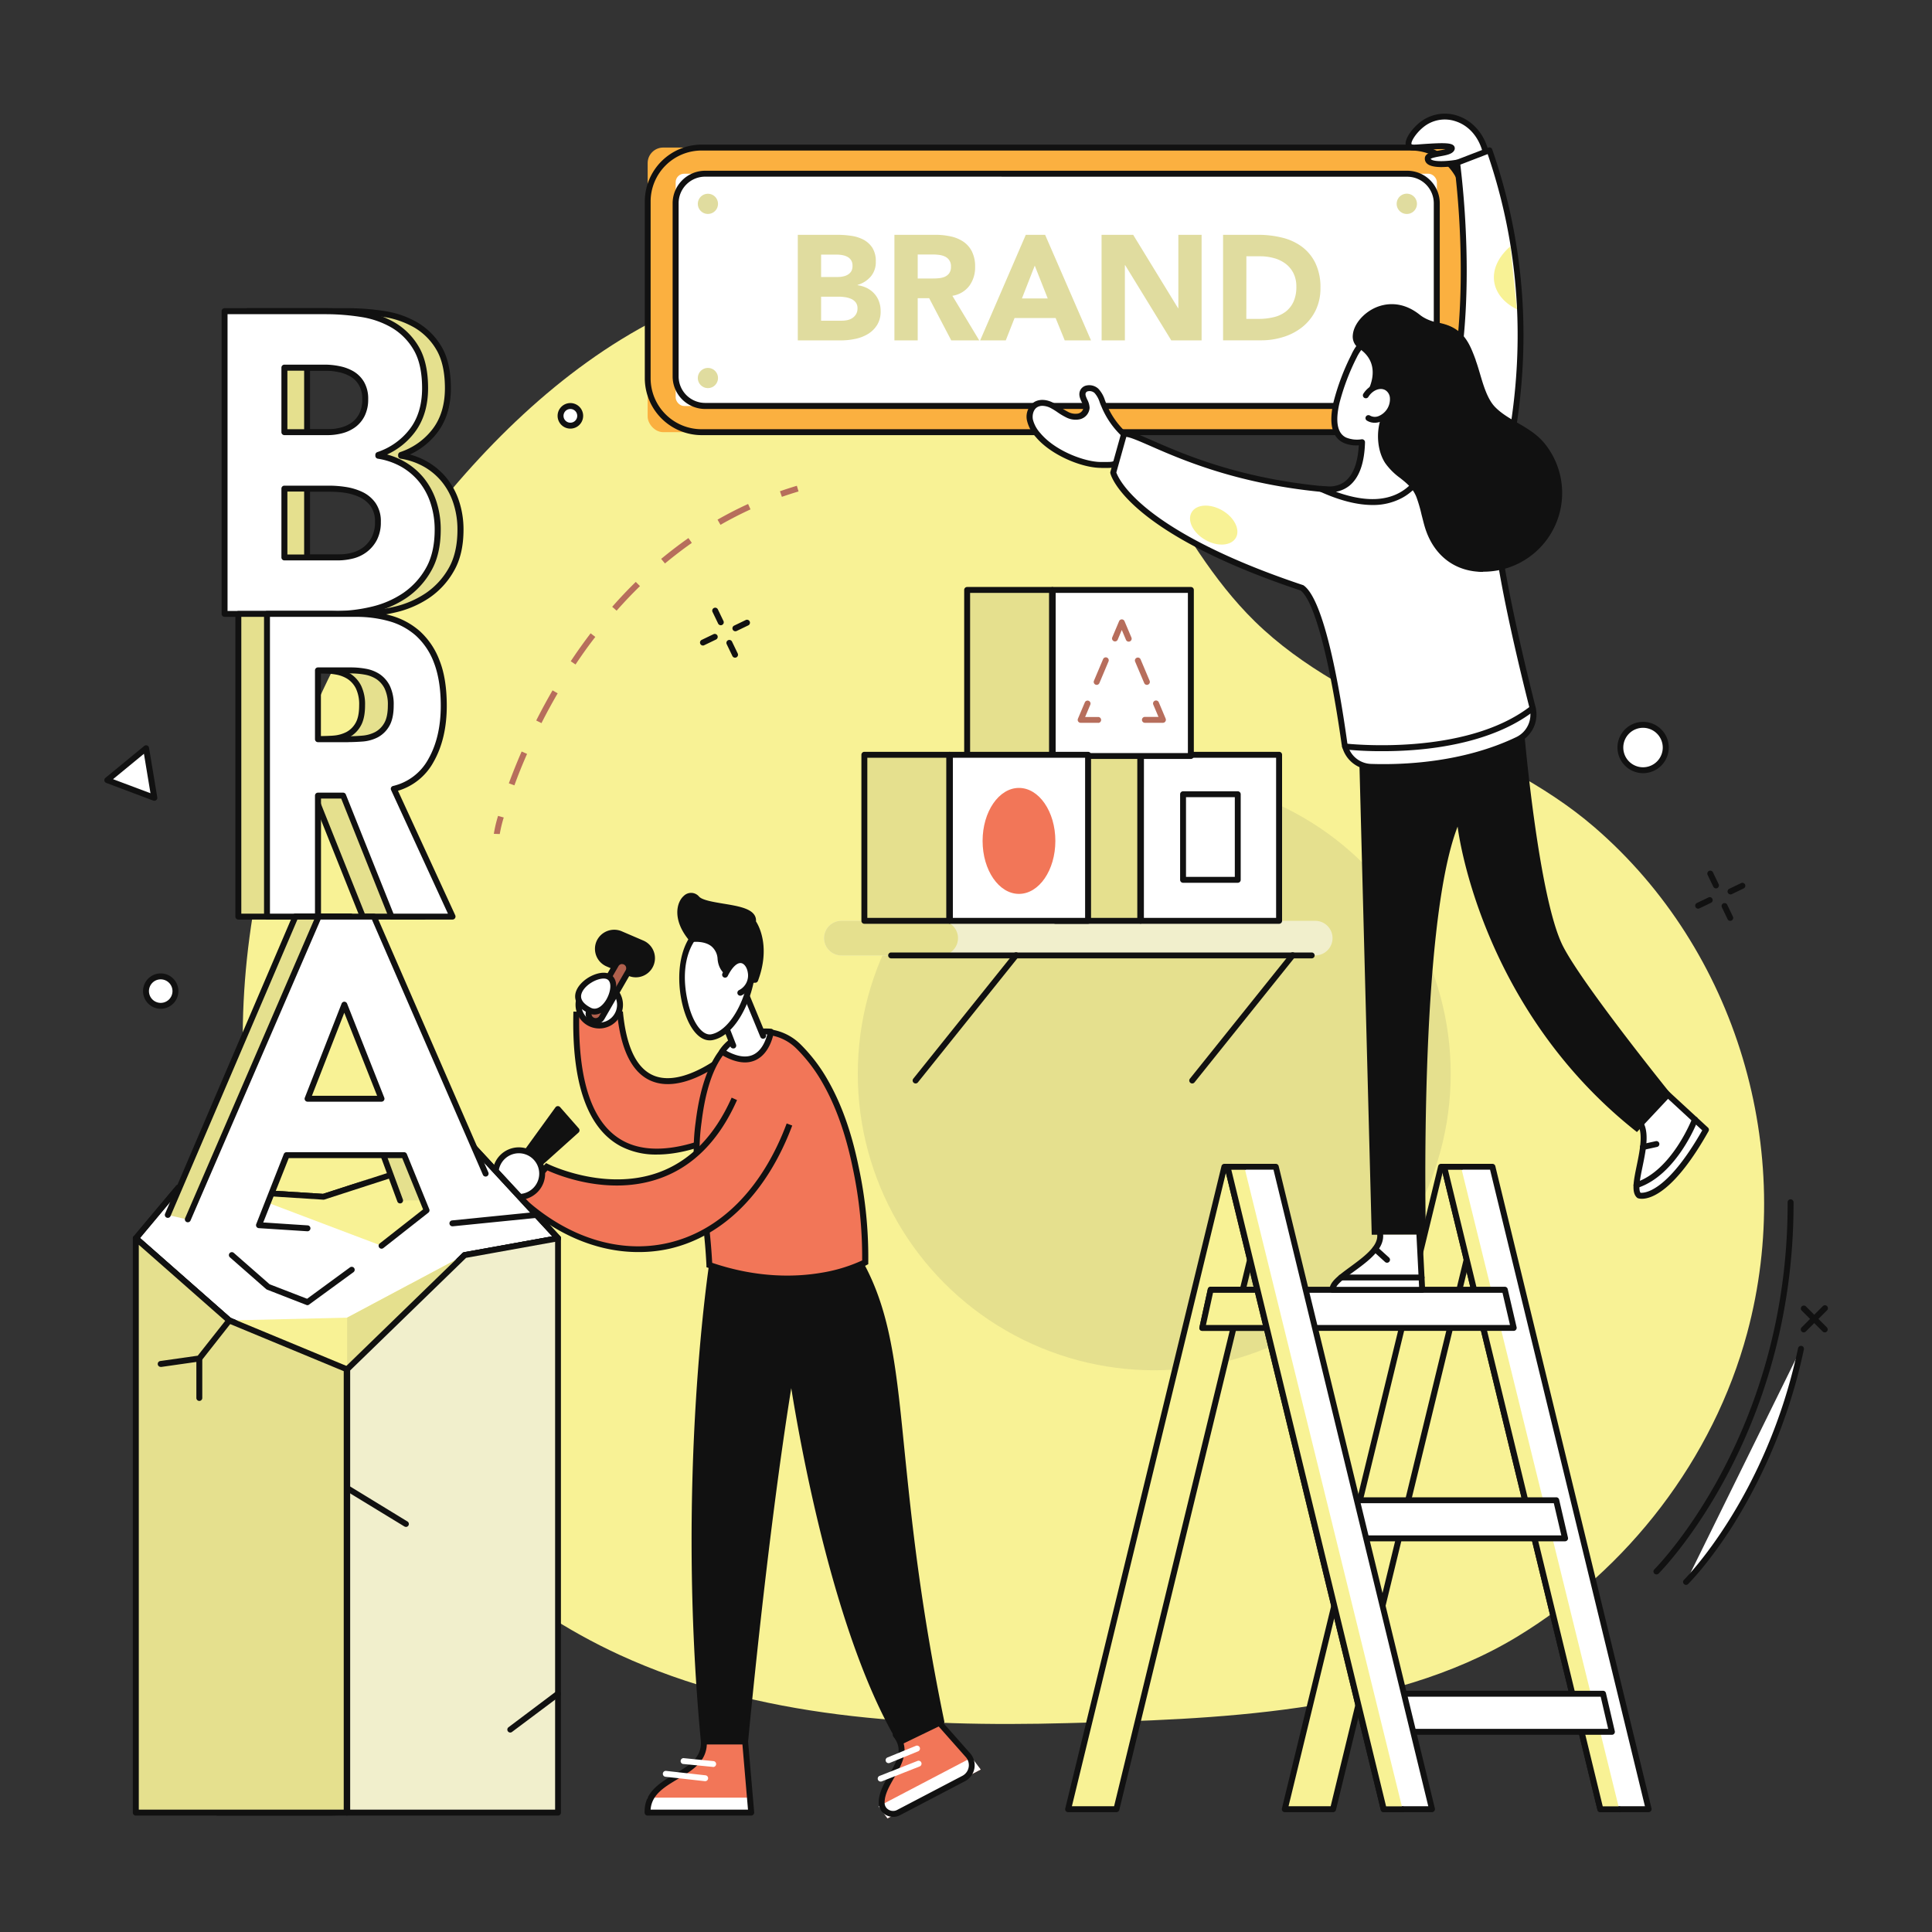 <?xml version="1.0" encoding="UTF-8"?>
<svg xmlns="http://www.w3.org/2000/svg" data-name="Layer 1" viewBox="0 0 800 800" id="BusinessBranding">
  <rect x="0" y="0" width="800" height="800" fill="#333333" stroke="none"/>
  <path fill="#f8f295" d="M442 713.51c-63.12 1.7-128.21-1.92-185.56-28.31-86.76-39.93-145.23-130.89-154.51-225.94s27.55-191.79 90.9-263.26C223 162 260 132.58 303.52 119.48s94.1-7.78 129.19 21.09c37.62 31 52.08 82.66 86.89 116.74 39.33 38.49 98.93 49.26 140.6 85.2 59 50.91 83.59 134 63.26 209.47-14 52.08-49.26 97.88-95.3 125.78-52.96 32.09-125.81 34.13-186.16 35.75Z" class="colordbe8f5 svgShape"></path>
  <rect width="338.41" height="117.85" x="268.18" y="61.1" fill="#fbb040" rx="6.44" class="color9fb6de svgShape"></rect>
  <path fill="#111111" d="M584.27 180.18H290.51A23.58 23.58 0 0 1 267 156.63v-73.2a23.57 23.57 0 0 1 23.55-23.55h293.72a23.58 23.58 0 0 1 23.55 23.55v73.2a23.58 23.58 0 0 1-23.55 23.55ZM290.51 62.33a21.12 21.12 0 0 0-21.1 21.1v73.2a21.12 21.12 0 0 0 21.1 21.1h293.76a21.13 21.13 0 0 0 21.1-21.1v-73.2a21.12 21.12 0 0 0-21.1-21.1Z" class="color010101 svgShape"></path>
  <rect width="315.21" height="96.2" x="279.78" y="71.93" fill="#ffffff" rx="3.53" class="colorffffff svgShape"></rect>
  <path fill="#111111" d="M582.74 169.35H292a13.5 13.5 0 0 1-13.48-13.48V84.18A13.5 13.5 0 0 1 292 70.7h290.7a13.5 13.5 0 0 1 13.48 13.48v71.69a13.5 13.5 0 0 1-13.44 13.48ZM292 73.15a11 11 0 0 0-11 11v71.69a11 11 0 0 0 11 11h290.7a11 11 0 0 0 11-11V84.18a11 11 0 0 0-11-11Z" class="color010101 svgShape"></path>
  <path fill="#e0dc9f" d="M330.35 97.23h16.3a40.7 40.7 0 0 1 5.71.4 15.68 15.68 0 0 1 5.16 1.6 10 10 0 0 1 3.71 3.37 10.38 10.38 0 0 1 1.42 5.74 9.19 9.19 0 0 1-2.07 6.15 11.33 11.33 0 0 1-5.47 3.48v.13a12.47 12.47 0 0 1 3.92 1.2 10.35 10.35 0 0 1 3 2.29 9.62 9.62 0 0 1 1.94 3.24 11.19 11.19 0 0 1 .68 4 10.46 10.46 0 0 1-1.48 5.77 11.6 11.6 0 0 1-3.83 3.74 16.6 16.6 0 0 1-5.28 2 28.31 28.31 0 0 1-5.83.61h-17.88ZM340 114.7h7a9.49 9.49 0 0 0 2.19-.25 6 6 0 0 0 2-.8 4.12 4.12 0 0 0 1.39-1.48A4.44 4.44 0 0 0 353 110a4.06 4.06 0 0 0-.58-2.26 4.22 4.22 0 0 0-1.52-1.39 7.52 7.52 0 0 0-2.1-.71 12.9 12.9 0 0 0-2.28-.21H340Zm0 18.09h8.65a10.9 10.9 0 0 0 2.25-.24 6.15 6.15 0 0 0 2.07-.87 4.82 4.82 0 0 0 1.51-1.6 4.56 4.56 0 0 0 .59-2.41 3.89 3.89 0 0 0-.77-2.5 4.88 4.88 0 0 0-1.95-1.45 9.71 9.71 0 0 0-2.53-.68 17.78 17.78 0 0 0-2.53-.19H340Zm30.36-35.56h16.92a29.34 29.34 0 0 1 6.33.65 14.91 14.91 0 0 1 5.25 2.16 10.73 10.73 0 0 1 3.58 4.07 13.75 13.75 0 0 1 1.33 6.39 12.84 12.84 0 0 1-2.41 7.88 10.8 10.8 0 0 1-7 4.1l11.12 18.46h-11.59l-9.14-17.47H380v17.47h-9.64Zm9.64 18.09h5.68c.86 0 1.78 0 2.74-.09a8.53 8.53 0 0 0 2.63-.56 4.51 4.51 0 0 0 1.94-1.45 4.38 4.38 0 0 0 .78-2.78 4.27 4.27 0 0 0-2.41-4.17 7.9 7.9 0 0 0-2.41-.71 20.26 20.26 0 0 0-2.66-.18H380Zm44.76-18.09h8l19 43.71h-10.88l-3.77-9.26h-17l-3.64 9.26h-10.6Zm3.71 12.77-5.31 13.58h10.68Zm27.66-12.77h13.09l18.59 30.38h.12V97.23h9.63v43.71H485l-19.08-31.12h-.13v31.12h-9.63Zm50.32 0h14.45a41.33 41.33 0 0 1 10 1.17 22.83 22.83 0 0 1 8.25 3.8 18.64 18.64 0 0 1 5.55 6.8 22.88 22.88 0 0 1 2.07 10.19 20.85 20.85 0 0 1-2 9.35 20.16 20.16 0 0 1-5.41 6.8 23.67 23.67 0 0 1-7.84 4.16 30.32 30.32 0 0 1-9.32 1.42h-15.75Zm9.63 34.82h5a26.47 26.47 0 0 0 6.2-.68 13.17 13.17 0 0 0 5-2.25 10.89 10.89 0 0 0 3.31-4.14 14.65 14.65 0 0 0 1.2-6.26 12.25 12.25 0 0 0-1.2-5.59 11.21 11.21 0 0 0-3.25-3.92 14.19 14.19 0 0 0-4.78-2.32 21.43 21.43 0 0 0-5.77-.77h-5.69Zm70.65-47.64a4.2 4.2 0 1 0-4.19 4.19 4.19 4.19 0 0 0 4.19-4.19Z" class="color9fb8e0 svgShape"></path>
  <path fill="#f8f295" d="M586.73 156.53a4.2 4.2 0 1 0-4.19 4.19 4.2 4.2 0 0 0 4.19-4.19Z" class="colordbe8f5 svgShape"></path>
  <circle cx="293.13" cy="84.41" r="4.19" fill="#e0dc9f" class="color9fb8e0 svgShape"></circle>
  <circle cx="293.13" cy="156.53" r="4.19" fill="#e0dc9f" class="color9fb8e0 svgShape"></circle>
  <circle cx="477.95" cy="444.64" r="122.76" fill="#e5e08e" class="color8ebce5 svgShape"></circle>
  <path fill="#f8f295" d="M462.29 749.15h-20l64.69-266.04h20l-64.69 266.04z" class="colordbe8f5 svgShape"></path>
  <path fill="#111111" d="M462.29 750.38h-20a1.22 1.22 0 0 1-1.19-1.52l64.69-266a1.22 1.22 0 0 1 1.19-.94h20a1.21 1.21 0 0 1 1 .47 1.25 1.25 0 0 1 .23 1l-64.73 266.05a1.24 1.24 0 0 1-1.19.94Zm-18.44-2.45h17.47l64.1-263.6h-17.48Z" class="color010101 svgShape"></path>
  <path fill="#f8f295" d="M552 749.15h-20l64.69-266.04h20L552 749.15z" class="colordbe8f5 svgShape"></path>
  <path fill="#111111" d="M552 750.38h-20a1.23 1.23 0 0 1-1.19-1.52l64.69-266a1.22 1.22 0 0 1 1.19-.94h20a1.23 1.23 0 0 1 1.19 1.51l-64.69 266.01a1.24 1.24 0 0 1-1.19.94Zm-18.44-2.45H551l64.1-263.6h-17.45Z" class="color010101 svgShape"></path>
  <path fill="#ffffff" d="M662.65 749.15h20l-64.69-266.04h-20l64.69 266.04z" class="colorffffff svgShape"></path>
  <path fill="#111111" d="M682.65 750.38h-20a1.22 1.22 0 0 1-1.19-.94l-64.69-266.05a1.21 1.21 0 0 1 .22-1 1.23 1.23 0 0 1 1-.47h20a1.24 1.24 0 0 1 1.19.94l64.69 266a1.24 1.24 0 0 1-.23 1 1.21 1.21 0 0 1-.99.52Zm-19-2.45h17.48L617 484.33h-17.49Z" class="color010101 svgShape"></path>
  <path fill="#f8f295" d="M604.95 483.11h-6.99l64.69 266.04h7.84l-65.54-266.04z" class="colordbe8f5 svgShape"></path>
  <path fill="#111111" d="M670.49 750.38h-7.84a1.22 1.22 0 0 1-1.19-.94l-64.69-266.05a1.21 1.21 0 0 1 .22-1 1.23 1.23 0 0 1 1-.47h7a1.23 1.23 0 1 1 0 2.45h-5.43l64.1 263.6h6.88a1.23 1.23 0 0 1 0 2.45Z" class="color010101 svgShape"></path>
  <path fill="#ffffff" d="M626.79 549.87H497.84l3.46-15.78h121.82l3.67 15.78z" class="colorffffff svgShape"></path>
  <path fill="#111111" d="M626.79 551.09H497.84a1.21 1.21 0 0 1-1.19-1.48l3.46-15.79a1.22 1.22 0 0 1 1.19-1h121.82a1.22 1.22 0 0 1 1.19.95l3.69 15.82a1.25 1.25 0 0 1-.24 1 1.22 1.22 0 0 1-.97.5Zm-127.43-2.45h125.89l-3.1-13.33H502.29Z" class="color010101 svgShape"></path>
  <path fill="#f8f295" d="m501.3 534.09-3.46 15.78h39.43v-15.78H501.3z" class="colordbe8f5 svgShape"></path>
  <path fill="#111111" d="M537.27 551.09h-39.43a1.21 1.21 0 0 1-1.19-1.48l3.46-15.79a1.22 1.22 0 0 1 1.19-1h36a1.23 1.23 0 0 1 1.23 1.23v15.78a1.23 1.23 0 0 1-1.26 1.26Zm-37.91-2.45h36.69v-13.33h-33.76Z" class="color010101 svgShape"></path>
  <path fill="#ffffff" d="M648.08 637h-97.8v-15.78h94.13l3.67 15.78z" class="colorffffff svgShape"></path>
  <path fill="#111111" d="M648.08 638.22h-97.8a1.22 1.22 0 0 1-1.22-1.22v-15.78a1.22 1.22 0 0 1 1.22-1.22h94.13a1.22 1.22 0 0 1 1.19.94l3.67 15.78a1.21 1.21 0 0 1-.23 1 1.23 1.23 0 0 1-.96.5Zm-96.57-2.44h95l-3.11-13.34h-91.89Z" class="color010101 svgShape"></path>
  <path fill="#ffffff" d="M667.45 717.12h-93.46v-15.78h89.79l3.67 15.78z" class="colorffffff svgShape"></path>
  <path fill="#111111" d="M667.45 718.34H574a1.22 1.22 0 0 1-1.23-1.22v-15.78a1.23 1.23 0 0 1 1.23-1.23h89.79a1.23 1.23 0 0 1 1.19.95l3.67 15.78a1.22 1.22 0 0 1-1.19 1.5Zm-92.24-2.45h90.7l-3.1-13.33h-87.6Z" class="color010101 svgShape"></path>
  <path fill="#ffffff" d="M572.94 749.15h20l-64.69-266.04h-20l64.69 266.04z" class="colorffffff svgShape"></path>
  <path fill="#111111" d="M592.94 750.38h-20a1.22 1.22 0 0 1-1.19-.94l-64.69-266.05a1.21 1.21 0 0 1 .22-1 1.23 1.23 0 0 1 1-.47h20a1.24 1.24 0 0 1 1.19.94l64.69 266a1.27 1.27 0 0 1-.23 1 1.21 1.21 0 0 1-.99.52Zm-19-2.45h17.48l-64.1-263.6h-17.51Z" class="color010101 svgShape"></path>
  <path fill="#f8f295" d="M515.23 483.11h-6.98l64.69 266.04h7.84l-65.55-266.04z" class="colordbe8f5 svgShape"></path>
  <path fill="#111111" d="M580.78 750.38h-7.84a1.22 1.22 0 0 1-1.19-.94l-64.69-266.05a1.21 1.21 0 0 1 .22-1 1.23 1.23 0 0 1 1-.47h7a1.23 1.23 0 1 1 0 2.45h-5.42l64.09 263.6h6.88a1.23 1.23 0 0 1 0 2.45Z" class="color010101 svgShape"></path>
  <path fill="#ffffff" d="M678 463.68c7.32 6.37-3.68 27.45.65 31.33 0 0 10.45 3.56 27.75-27.2l-16.8-15.49Z" class="colorffffff svgShape"></path>
  <path fill="#111111" d="M679.88 496.39a5.27 5.27 0 0 1-1.61-.22 1.27 1.27 0 0 1-.42-.25c-2.41-2.16-1.39-7.11-.1-13.37 1.43-6.95 3-14.82-.54-17.94a1.23 1.23 0 0 1 1.61-1.85c4.67 4.06 2.89 12.68 1.33 20.28-.91 4.38-1.93 9.32-.85 10.85 1.58.16 10.9-.11 25.56-25.84l-16.08-14.83a1.22 1.22 0 1 1 1.66-1.8l16.8 15.49a1.23 1.23 0 0 1 .23 1.5c-14.1 25.08-23.84 27.98-27.59 27.98Z" class="color010101 svgShape"></path>
  <path fill="#ffffff" d="M677.64 490.75c15.73-5.07 24.19-27.17 24.19-27.17Z" class="colorffffff svgShape"></path>
  <path fill="#111111" d="M677.64 492a1.21 1.21 0 0 1-1.16-.84 1.23 1.23 0 0 1 .78-1.55c15-4.83 23.34-26.22 23.43-26.44a1.22 1.22 0 0 1 2.31.83c-.35.93-8.86 22.7-25 27.9a1.73 1.73 0 0 1-.36.1Z" class="color010101 svgShape"></path>
  <path fill="#ffffff" d="m680.34 475 5.55-1.22Z" class="colorffffff svgShape"></path>
  <path fill="#111111" d="M680.34 476.17a1.22 1.22 0 0 1-.26-2.42l5.55-1.22a1.22 1.22 0 1 1 .52 2.39l-5.54 1.22a1.24 1.24 0 0 1-.27.03ZM562.87 314.94 568 511.27h22.43s-3.1-127.18 13.14-169c0 0 8.51 74.67 74.25 126.49l14.37-15.34s-36.89-45.64-45.05-61.74c-10-19.85-15.83-86.85-15.83-86.85Z" class="color010101 svgShape"></path>
  <path fill="#ffffff" d="M465.42 179.76a34.27 34.27 0 0 1-8.33-12.09c-.89-2-1.45-4.32-3.06-5.84s-4.82-1.59-5.6.48 1.57 4.27 1.51 6.57a4 4 0 0 1-3.15 3.55 7.47 7.47 0 0 1-5-.77c-2.14-1-4-2.64-6.09-3.74s-4.79-1.61-6.83-.39-2.87 4-2.44 6.34a14.13 14.13 0 0 0 3.39 6.29c6.28 7.54 19.24 12.49 26.32 12.36 4.28-.08 5.76.56 8.05-3.07s3.45-6.02 1.23-9.69Z" class="colorffffff svgShape"></path>
  <path fill="#111111" d="M455.89 193.74c-7.78 0-20.62-5.18-27-12.79a15.37 15.37 0 0 1-3.65-6.86 7.36 7.36 0 0 1 3-7.61c2.16-1.29 5.09-1.17 8 .35a30.13 30.13 0 0 1 3 1.87 24.67 24.67 0 0 0 3.05 1.86 6.35 6.35 0 0 0 4.11.68 2.85 2.85 0 0 0 2.23-2.39 6 6 0 0 0-.75-2.4c-.62-1.36-1.33-2.89-.69-4.57a3.64 3.64 0 0 1 2.71-2.26 5.57 5.57 0 0 1 4.88 1.32 12.27 12.27 0 0 1 2.75 4.78c.19.49.38 1 .59 1.46a32.8 32.8 0 0 0 8 11.67 1 1 0 0 1 .23.28c2.6 4.31 1.14 7.27-1.2 11s-4.22 3.65-7.36 3.63h-1.7Zm-24.23-25.69a4.11 4.11 0 0 0-2.11.53c-1.72 1-2.17 3.36-1.86 5.08a13.16 13.16 0 0 0 3.12 5.72c6.3 7.56 19 12.08 25.35 11.91h1.77c2.91 0 3.69 0 5.27-2.49 2.18-3.46 3-5.31 1.26-8.25a35.48 35.48 0 0 1-8.46-12.39c-.23-.5-.43-1-.63-1.56a10.38 10.38 0 0 0-2.15-3.88 3.12 3.12 0 0 0-2.65-.72 1.28 1.28 0 0 0-1 .74c-.25.68.07 1.47.62 2.68a8 8 0 0 1 1 3.49 5.24 5.24 0 0 1-4.09 4.71 8.53 8.53 0 0 1-5.77-.86 27.23 27.23 0 0 1-3.36-2 26.61 26.61 0 0 0-2.76-1.72 7.79 7.79 0 0 0-3.55-.99Z" class="color010101 svgShape"></path>
  <path fill="#ffffff" d="M615 62.2c-3.87-13.47-17.55-17.53-26.3-10.57-4.21 3.35-8.12 9.66-3.09 9.47s16.67-1.52 15.51.61-9.86 1.59-9.9 4c-.06 3.8 12.12 1.69 12.12 1.69Z" class="colorffffff svgShape"></path>
  <path fill="#111111" d="M596.92 69.18c-2.36 0-4.71-.31-5.93-1.36a2.72 2.72 0 0 1-1-2.17c0-2.25 2.89-2.77 5.9-3.33.73-.13 1.79-.32 2.66-.56-2.38-.11-6.49.16-9 .33-1.48.1-2.84.19-3.9.23-2.41.11-3.2-1.09-3.46-1.8-1-2.81 2.73-7.45 5.74-9.85a16.66 16.66 0 0 1 15.48-2.8c6.11 2 10.76 7.06 12.76 14a1.23 1.23 0 0 1-2.36.67C612.06 56.4 608 51.9 602.67 50.2a14 14 0 0 0-13.2 2.38c-3.24 2.58-5.33 6.13-5 7.08 0 .1.36.24 1.07.22 1.05 0 2.39-.13 3.83-.23 8.78-.59 11.85-.54 12.78.9a1.7 1.7 0 0 1 0 1.74c-.83 1.52-3.16 1.95-5.86 2.44-1.28.24-3.39.62-3.88 1.06a.35.35 0 0 0 .13.17c1.34 1.16 7 .81 10.54.19a1.23 1.23 0 0 1 .42 2.42 42.71 42.71 0 0 1-6.58.61Z" class="color010101 svgShape"></path>
  <path fill="#ffffff" d="M555.26 203.09c-56.65-3.56-84.36-25-89.84-23.33L461 195.67s5.65 23.58 78.18 47.76c8.48 6.11 15 45.83 17.53 64.16a11.55 11.55 0 0 0 11 9.94c13.42.45 38.39-.51 60.78-11.27a11.52 11.52 0 0 0 6.13-13.26c-5.24-20.67-17.65-72.13-14.78-84.41 3.6-15.47 21.65-75.28-3.1-146.43l-13.4 5.16s9.87 71.15-7.7 113.43c0 .04-9.3 24.25-40.38 22.34Z" class="colorffffff svgShape"></path>
  <path fill="#111111" d="M572.86 318.84c-1.89 0-3.62 0-5.18-.09a12.75 12.75 0 0 1-12.21-11c-5-35.28-11.26-58.86-16.9-63.23-72.16-24.08-78.57-47.58-78.79-48.52a1.15 1.15 0 0 1 0-.61l4.45-15.91a1.21 1.21 0 0 1 .83-.84c2.1-.63 5.67.94 12.15 3.78 13.58 5.95 38.86 17 78.12 19.49 29.83 1.89 39.07-21.28 39.16-21.51 9-21.67 10.6-51.16 10.35-72.08a360.5 360.5 0 0 0-2.73-40.74 1.24 1.24 0 0 1 .78-1.31l13.4-5.16a1.22 1.22 0 0 1 1.6.74c23.11 66.5 9.29 122.23 4.11 143.21-.37 1.49-.69 2.78-.94 3.85-2.87 12.3 10.58 67.27 14.77 83.83a12.76 12.76 0 0 1-6.83 14.62c-20 9.64-42.17 11.48-56.14 11.48ZM462.25 195.65c.43 1.23 2.74 6.61 11.76 14.2 9.5 8 28.58 20.1 65.52 32.42a1 1 0 0 1 .33.17c8.62 6.21 15 43.37 18 65a10.28 10.28 0 0 0 9.86 8.88c12.91.44 37.92-.44 60.21-11.14a10.32 10.32 0 0 0 5.46-11.82c-5.42-21.39-17.7-72.5-14.79-85 .25-1.08.58-2.38 1-3.88 5.14-20.66 18.74-75.34-3.59-140.67l-11.32 4.36a375.92 375.92 0 0 1 2.62 40.05c.25 21.16-1.37 51-10.53 73.05-.08.22-10 25.05-41.59 23.05-39.68-2.49-65.22-13.68-78.94-19.7-4.34-1.89-8.15-3.57-9.87-3.71Z" class="color010101 svgShape"></path>
  <path fill="#ffffff" d="M571.5 511.27c.77 9.67-20.11 17-19.72 22.82h37.12l-1.16-22.82Z" class="colorffffff svgShape"></path>
  <path fill="#111111" d="M588.9 535.31h-37.12a1.22 1.22 0 0 1-1.22-1.14c-.22-3.2 3.65-6 8.54-9.59 5.42-4 11.56-8.43 11.18-13.21a1.22 1.22 0 1 1 2.44-.19c.49 6.14-6.24 11.05-12.17 15.38-2.93 2.13-6.17 4.5-7.21 6.3h34.27l-1.09-21.53a1.21 1.21 0 0 1 1.16-1.28 1.2 1.2 0 0 1 1.28 1.16l1.16 22.79a1.21 1.21 0 0 1-.33.91 1.23 1.23 0 0 1-.89.4Z" class="color010101 svgShape"></path>
  <path fill="#ffffff" d="M595.52 164.25a19.34 19.34 0 0 0-34.82-16.83c-4.65 9.62-13.47 30.17-3.85 34.81a13.25 13.25 0 0 0 7.11.85c-.25 9.74-3.28 21.48-16.92 19.35 40.76 18.5 45.45-16 45.45-16-12.83 11-14-.08-13.51-8.31 7.52-3.86 14.31-9.26 16.54-13.87Z" class="colorffffff svgShape"></path>
  <path fill="#111111" d="M568.36 209.11c-6.35 0-13.65-1.85-21.83-5.56a1.23 1.23 0 0 1-.66-1.47 1.21 1.21 0 0 1 1.36-.86c4.19.65 7.57-.06 10-2.11 3.93-3.28 5.14-9.56 5.42-14.71a13.31 13.31 0 0 1-6.37-1.06c-4.75-2.3-6.12-8-4.08-16.92a96.15 96.15 0 0 1 7.37-19.53 20.56 20.56 0 1 1 37 17.89c-2.19 4.53-8.46 9.89-16.45 14.1-.3 5.86.59 9.74 2.48 10.68s5-.57 9-4.07a1.22 1.22 0 0 1 2 1.09c-.07.55-1.94 13.47-12.91 19.53a25.29 25.29 0 0 1-12.33 3Zm-15.18-5.48c10.83 3.93 19.69 4.05 26.4.35s9.66-10.4 10.9-14.43c-3.72 2.62-6.66 3.33-8.93 2.2-3-1.5-4.28-6.12-3.79-13.72a1.23 1.23 0 0 1 .67-1c7.71-4 14-9.18 16-13.3A18.11 18.11 0 1 0 561.8 148a93.84 93.84 0 0 0-7.18 19c-1.76 7.67-.83 12.44 2.76 14.17a12.11 12.11 0 0 0 6.45.73 1.25 1.25 0 0 1 1 .32 1.22 1.22 0 0 1 .39.93c-.22 8.53-2.35 14.54-6.35 17.88a12.36 12.36 0 0 1-5.69 2.6Zm42.34-39.38Zm-6.88 365.95h-33.3a1.22 1.22 0 0 1 0-2.44h33.3a1.22 1.22 0 1 1 0 2.44Z" class="color010101 svgShape"></path>
  <path fill="#ffffff" d="m569.43 517.18 4.91 4.46Z" class="colorffffff svgShape"></path>
  <path fill="#111111" d="M574.34 522.87a1.23 1.23 0 0 1-.82-.32l-4.92-4.46a1.23 1.23 0 0 1 1.65-1.82l4.92 4.46a1.23 1.23 0 0 1 .08 1.73 1.21 1.21 0 0 1-.91.41Zm-10.89-379.64c-7.87-5.31 8.11-24.38 23.58-12 6.6 5.28 14.34 2.64 17.71 9.72 8 16.77 2.88 36.48-23 35.68L566.66 164s8.43-12.92-3.21-20.77Z" class="color010101 svgShape"></path>
  <path fill="#111111" d="M583.26 177.87h-1.57a1.28 1.28 0 0 1-.75-.28l-15.07-12.69a1.23 1.23 0 0 1-.23-1.61c.31-.49 7.61-12-2.88-19a5.91 5.91 0 0 1-2.57-5.74c.42-4.36 4.47-9.1 9.62-11.28 3.47-1.46 10.41-3 18 3 2.64 2.12 5.5 2.87 8.27 3.6 3.75 1 7.62 2 9.78 6.56 4.75 10 4.78 20.22.1 27.39-3.06 4.63-9.45 10.05-22.7 10.05Zm-1.07-2.46c10.23.23 17.72-2.86 21.7-8.94 4.21-6.45 4.11-15.8-.26-25-1.67-3.52-4.55-4.28-8.19-5.24-2.88-.76-6.13-1.62-9.18-4-6.58-5.27-12.53-4-15.5-2.7-4.9 2.07-7.85 6.32-8.14 9.26a3.49 3.49 0 0 0 1.51 3.47c10.6 7.15 5.85 18.19 4.1 21.47Z" class="color010101 svgShape"></path>
  <path fill="#ffffff" d="M565.51 163.78c2.13-3.47 6.09-4.91 8.84-3.22s3.26 5.87 1.13 9.34-6.09 4.91-8.84 3.22Z" class="colorffffff svgShape"></path>
  <path fill="#111111" d="M569.2 175.05a6 6 0 0 1-3.2-.89 1.22 1.22 0 1 1 1.28-2.08 4.09 4.09 0 0 0 3.59.21 7.57 7.57 0 0 0 4.66-7.58 4.09 4.09 0 0 0-1.82-3.11c-2.17-1.33-5.38-.07-7.15 2.82a1.23 1.23 0 0 1-2.09-1.28c2.48-4 7.2-5.67 10.52-3.63a6.48 6.48 0 0 1 3 4.9 10 10 0 0 1-6.25 10.18 7.26 7.26 0 0 1-2.54.46Z" class="color010101 svgShape"></path>
  <path fill="#111111" d="M594.81 134.79c10.34 1.71 12.52 7.71 15.2 14.93 2.23 6 3.69 15.08 8.34 19.8 6.06 6.16 15 8.08 20.63 15.26a31.37 31.37 0 0 1-27.11 50.71c-10.26-.81-17.47-7.41-20.56-17.1-1.36-4.25-2-8.71-3.63-12.87-2.73-7.05-9.24-8.55-13-14.31-3.22-4.88-3.53-12.3-1.58-17.7Z" class="color010101 svgShape"></path>
  <path fill="#111111" d="M614.14 236.81c-.79 0-1.58 0-2.37-.1-10.36-.82-18.25-7.36-21.63-18-.58-1.83-1-3.71-1.49-5.53a58.73 58.73 0 0 0-2.11-7.27c-1.44-3.72-4-5.78-6.8-8a26.74 26.74 0 0 1-6.13-6.12c-3.24-4.89-3.94-12.62-1.72-18.79a1.23 1.23 0 1 1 2.31.83c-2 5.4-1.34 12.39 1.45 16.61a24.41 24.41 0 0 0 5.61 5.55c2.89 2.29 5.88 4.66 7.56 9a61.83 61.83 0 0 1 2.21 7.56c.43 1.78.89 3.63 1.45 5.38 3.06 9.59 10.16 15.51 19.49 16.25a30.15 30.15 0 0 0 26-48.73c-3-3.75-6.81-6-10.89-8.33a43.54 43.54 0 0 1-9.65-6.83c-3.59-3.65-5.35-9.6-6.9-14.85-.58-1.95-1.12-3.78-1.71-5.39l-.06-.13c-2.68-7.22-4.63-12.43-14.2-14a1.22 1.22 0 1 1 .4-2.41c11 1.8 13.46 8.49 16.1 15.56v.14c.63 1.68 1.18 3.56 1.77 5.54 1.47 5 3.13 10.62 6.29 13.83 2.62 2.67 5.79 4.49 9.14 6.43 4.09 2.37 8.33 4.81 11.58 8.93a32.59 32.59 0 0 1-25.8 52.79Z" class="color010101 svgShape"></path>
  <path fill="#ffffff" d="M556.89 309.09s49.89 6 77.78-15.84Z" class="colorffffff svgShape"></path>
  <path fill="#111111" d="M572.46 311.05a150.31 150.31 0 0 1-15.71-.74 1.23 1.23 0 0 1 .29-2.44c.49.06 49.71 5.64 76.88-15.59a1.22 1.22 0 1 1 1.5 1.93c-14.64 11.45-35.27 15.21-50 16.35-4.68.36-9.08.49-12.96.49Z" class="color010101 svgShape"></path>
  <path fill="#f8f295" d="M511.73 222.72c-2 3.36-7.62 3.73-12.68.81s-7.58-8-5.63-11.38 7.62-3.73 12.67-.82 7.58 8.02 5.64 11.39ZM625.4 102c-10.35 9-8.5 20.56 2.73 26.08Z" class="colordbe8f5 svgShape"></path>
  <path fill="#b76e5c" d="m206.94 345.36-2.45-.09a51.79 51.79 0 0 1 1.75-7.43l2.35.67a52.89 52.89 0 0 0-1.65 6.85ZM213 325.2l-2.3-.85c1.61-4.36 3.39-8.79 5.3-13.17l2.25 1c-1.92 4.32-3.68 8.7-5.25 13.02Zm11.23-25.76-2.19-1.1c2.14-4.23 4.41-8.43 6.76-12.48l2.12 1.23c-2.34 4.01-4.6 8.16-6.71 12.35Zm14.1-24.28-2-1.35c2.64-4 5.41-7.86 8.23-11.57l1.95 1.49c-2.86 3.66-5.59 7.51-8.2 11.43Zm17-22.29-1.83-1.61c3.15-3.59 6.43-7.06 9.76-10.31l1.74 1.75c-3.31 3.21-6.56 6.64-9.67 10.17Zm20-19.57-1.56-1.88c3.66-3 7.46-5.94 11.3-8.62l1.4 2c-3.74 2.64-7.47 5.5-11.1 8.5Zm23-16-1.21-2.12c4.11-2.35 8.36-4.54 12.65-6.49l1 2.23c-4.2 1.94-8.39 4.08-12.44 6.4Zm25.43-11.57-.8-2.31c2.31-.81 4.68-1.57 7-2.27l.7 2.35c-2.29.69-4.66 1.44-6.9 2.23Z" class="color5c72b7 svgShape"></path>
  <path fill="#f1efcc" d="M544.61 395.62H348.4a7.17 7.17 0 0 1-7.16-7.16 7.16 7.16 0 0 1 7.16-7.16h196.21a7.15 7.15 0 0 1 7.16 7.16 7.16 7.16 0 0 1-7.16 7.16Z" class="colorccdcf1 svgShape"></path>
  <path fill="#e5e08e" d="M389.53 395.62H348.4a7.17 7.17 0 0 1-7.16-7.16 7.16 7.16 0 0 1 7.16-7.16h41.13a7.16 7.16 0 0 1 7.16 7.16 7.17 7.17 0 0 1-7.16 7.16Z" class="color8ebce5 svgShape"></path>
  <path fill="#ffffff" d="M472.45 312.54h57.21v68.76h-57.21z" class="colorffffff svgShape"></path>
  <path fill="#111111" d="M529.66 382.52h-57.21a1.22 1.22 0 0 1-1.22-1.22v-68.76a1.23 1.23 0 0 1 1.22-1.23h57.21a1.22 1.22 0 0 1 1.22 1.23v68.76a1.22 1.22 0 0 1-1.22 1.22Zm-56-2.45h54.75v-66.31h-54.73Z" class="color010101 svgShape"></path>
  <path fill="#e5e08e" d="M437.02 312.54h35.14v68.76h-35.14z" class="color8ebce5 svgShape"></path>
  <path fill="#111111" d="M472.16 382.52H437a1.23 1.23 0 0 1-1.23-1.22v-68.76a1.23 1.23 0 0 1 1.23-1.23h35.14a1.23 1.23 0 0 1 1.22 1.23v68.76a1.22 1.22 0 0 1-1.2 1.22Zm-33.92-2.45h32.69v-66.31h-32.69Z" class="color010101 svgShape"></path>
  <path fill="#ffffff" d="M435.91 244.28h57.21v68.76h-57.21z" class="colorffffff svgShape"></path>
  <path fill="#111111" d="M493.12 314.27h-57.21a1.22 1.22 0 0 1-1.22-1.23v-68.76a1.22 1.22 0 0 1 1.22-1.22h57.21a1.22 1.22 0 0 1 1.22 1.22V313a1.23 1.23 0 0 1-1.22 1.27Zm-56-2.45h54.76v-66.31h-54.75Z" class="color010101 svgShape"></path>
  <path fill="#e5e08e" d="M400.47 244.28h35.14v68.76h-35.14z" class="color8ebce5 svgShape"></path>
  <path fill="#111111" d="M435.61 314.27h-35.14a1.23 1.23 0 0 1-1.22-1.23v-68.76a1.22 1.22 0 0 1 1.22-1.22h35.14a1.23 1.23 0 0 1 1.23 1.22V313a1.23 1.23 0 0 1-1.23 1.27Zm-33.91-2.45h32.69v-66.31H401.7Z" class="color010101 svgShape"></path>
  <path fill="#ffffff" d="M393.35 312.54h57.21v68.76h-57.21z" class="colorffffff svgShape"></path>
  <path fill="#111111" d="M450.56 382.52h-57.21a1.22 1.22 0 0 1-1.22-1.22v-68.76a1.22 1.22 0 0 1 1.22-1.23h57.21a1.23 1.23 0 0 1 1.22 1.23v68.76a1.22 1.22 0 0 1-1.22 1.22Zm-56-2.45h54.76v-66.31h-54.75Z" class="color010101 svgShape"></path>
  <path fill="#e5e08e" d="M357.91 312.54h35.14v68.76h-35.14z" class="color8ebce5 svgShape"></path>
  <path fill="#111111" d="M393.05 382.52h-35.14a1.22 1.22 0 0 1-1.22-1.22v-68.76a1.23 1.23 0 0 1 1.22-1.23h35.14a1.23 1.23 0 0 1 1.23 1.23v68.76a1.23 1.23 0 0 1-1.23 1.22Zm-33.91-2.45h32.69v-66.31h-32.69Z" class="color010101 svgShape"></path>
  <path fill="#f27658" d="M437 348.2c0 12.12-6.75 21.94-15.07 21.94s-15.06-9.82-15.06-21.94 6.75-21.94 15.06-21.94S437 336.08 437 348.2Z" class="colorf47a40 svgShape"></path>
  <path fill="#ffffff" d="M489.88 328.89h22.65v35.43h-22.65z" class="colorffffff svgShape"></path>
  <path fill="#111111" d="M512.53 365.54h-22.65a1.22 1.22 0 0 1-1.22-1.23v-35.43a1.22 1.22 0 0 1 1.22-1.22h22.65a1.22 1.22 0 0 1 1.22 1.22v35.43a1.22 1.22 0 0 1-1.22 1.23Zm-21.43-2.45h20.21v-33H491.1Z" class="color010101 svgShape"></path>
  <path fill="#ffffff" d="m464.51 257.7-17.03 40.38h34.07l-17.04-40.38z" class="colorffffff svgShape"></path>
  <path fill="#b76e5c" d="M467.37 265.69a1.22 1.22 0 0 1-1.13-.75l-1.73-4.09-1.72 4.09a1.23 1.23 0 0 1-2.26-.95l2.86-6.77a1.22 1.22 0 0 1 1.12-.75 1.22 1.22 0 0 1 1.13.75l2.86 6.78a1.22 1.22 0 0 1-.66 1.6 1.1 1.1 0 0 1-.47.09Zm-13.26 17.9a1.18 1.18 0 0 1-.48-.1 1.22 1.22 0 0 1-.65-1.6l3.78-8.95a1.22 1.22 0 1 1 2.25.95l-3.77 8.95a1.22 1.22 0 0 1-1.13.75Zm.72 15.71h-7.35a1.22 1.22 0 0 1-1.13-1.7l2.86-6.77a1.22 1.22 0 1 1 2.25 1l-2.13 5.06h5.5a1.23 1.23 0 0 1 0 2.45Zm26.72 0h-7.35a1.23 1.23 0 1 1 0-2.45h5.5l-2.14-5.06a1.23 1.23 0 0 1 2.26-1l2.85 6.77a1.26 1.26 0 0 1-.1 1.16 1.23 1.23 0 0 1-1.02.58Zm-6.63-15.71a1.22 1.22 0 0 1-1.13-.75l-3.79-8.95a1.23 1.23 0 0 1 2.26-.95l3.78 8.95a1.22 1.22 0 0 1-.66 1.6 1.1 1.1 0 0 1-.46.1Z" class="color5c72b7 svgShape"></path>
  <path fill="#ffffff" d="m535.21 395.62-41.54 51.8Z" class="colorffffff svgShape"></path>
  <path fill="#111111" d="M493.67 448.64a1.2 1.2 0 0 1-.76-.27 1.21 1.21 0 0 1-.19-1.72l41.53-51.8a1.23 1.23 0 1 1 1.91 1.54l-41.53 51.79a1.23 1.23 0 0 1-.96.46Z" class="color010101 svgShape"></path>
  <path fill="#ffffff" d="m420.66 395.62-41.53 51.8Z" class="colorffffff svgShape"></path>
  <path fill="#111111" d="M379.13 448.64a1.2 1.2 0 0 1-.76-.27 1.21 1.21 0 0 1-.19-1.72l41.53-51.8a1.23 1.23 0 1 1 1.91 1.54l-41.53 51.79a1.23 1.23 0 0 1-.96.46Z" class="color010101 svgShape"></path>
  <path fill="#111111" d="M543.15 396.84H369a1.22 1.22 0 1 1 0-2.44h174.15a1.22 1.22 0 0 1 0 2.44Zm-344.68 107.3 32.48-44.9 7.73 8.8-40.21 36.1z" class="color010101 svgShape"></path>
  <path fill="#111111" d="M198.47 505.37a1.23 1.23 0 0 1-.82-.32 1.21 1.21 0 0 1-.17-1.62l32.52-44.9a1.21 1.21 0 0 1 .93-.51 1.25 1.25 0 0 1 1 .42l7.73 8.8a1.22 1.22 0 0 1-.1 1.72l-40.21 36.09a1.25 1.25 0 0 1-.88.32ZM231 461.2l-24.87 34.38L237 467.94Z" class="color010101 svgShape"></path>
  <path fill="#f27658" d="M370.9 718.37c9.6 11.79-13 22.34-3.41 34.56l38.59-20.21-19.82-22.39Z" class="colorf47a40 svgShape"></path>
  <path fill="#ffffff" d="m406.08 732.72-38.59 20.22-3.7-4.97 38.59-20.22 3.7 4.97z" class="colorffffff svgShape"></path>
  <path fill="#111111" d="M369.81 752.33a6.13 6.13 0 0 1-3.11-.86 5.72 5.72 0 0 1-2.85-4.79c-.1-4.17 2.15-8.08 4.33-11.86 3.23-5.61 6-10.45 1.77-15.68a1.22 1.22 0 0 1-.25-1 1.24 1.24 0 0 1 .64-.84l15.35-8a1.23 1.23 0 0 1 1.49.27L401.72 726a7.46 7.46 0 0 1-2.13 11.55l-27 14.13a6 6 0 0 1-2.78.65Zm2.92-33.53c4 6.1.59 12-2.43 17.24-2.1 3.65-4.09 7.1-4 10.59a3.22 3.22 0 0 0 1.65 2.73 3.58 3.58 0 0 0 3.53.1l27-14.12a5 5 0 0 0 1.43-7.77L386 711.86Z" class="color010101 svgShape"></path>
  <path fill="#ffffff" d="M364.69 737.71a1.22 1.22 0 0 1-.46-2.36l15.69-6.19a1.22 1.22 0 0 1 .89 2.28l-15.68 6.19a1.14 1.14 0 0 1-.44.08Zm3.25-7.63a1.22 1.22 0 0 1-.46-2.35l11.85-4.85a1.23 1.23 0 0 1 .93 2.27L368.4 730a1.25 1.25 0 0 1-.46.08Z" class="colorffffff svgShape"></path>
  <path fill="#111111" d="M295.24 521.13s-14.37 88.67-3.78 200h17.08s8.24-89.52 19.15-154.22c0 0 13.92 102 45.24 154.22l16.9-8.18c-24.36-117.16-10.71-159.69-40.1-200.24Z" class="color010101 svgShape"></path>
  <path fill="#111111" d="M372.94 722.39a1.21 1.21 0 0 1-1.05-.59c-26.11-43.5-40.28-122.25-44.25-147-10.16 63.16-17.8 145.64-17.88 146.5a1.23 1.23 0 0 1-1.22 1.11h-17.08a1.22 1.22 0 0 1-1.22-1.11C279.76 611 293.89 521.82 294 520.93a1.23 1.23 0 0 1 2.42.39c-.14.89-14.13 89.22-3.88 198.62h14.86c1-10.52 8.91-93.06 19.06-153.19a1.17 1.17 0 0 1 1.22-1 1.23 1.23 0 0 1 1.2 1.06c.13 1 14.07 101.11 44.5 152.79l15-7.27c-9.95-48.1-13.46-83.23-16.29-111.5-4-39.81-6.38-63.85-23.41-87.34a1.23 1.23 0 1 1 2-1.44c17.41 24 19.84 48.31 23.86 88.54C377.43 629 381 664.3 391 712.74a1.24 1.24 0 0 1-.66 1.36l-16.9 8.17a1.28 1.28 0 0 1-.5.12Z" class="color010101 svgShape"></path>
  <path fill="#f27658" d="M256.74 418.9c4.83 52.08 44.88 17.56 44.88 17.56l14.7 23.75s-80.27 57.58-77.64-41.31Z" class="colorf47a40 svgShape"></path>
  <path fill="#111111" d="M272 478.07a31.46 31.46 0 0 1-14.93-3.41c-13.82-7.33-20.43-26.1-19.64-55.79l2.45.07c-.77 28.68 5.4 46.7 18.33 53.56 11.45 6.07 26.37 2.18 36.87-2.14a115.94 115.94 0 0 0 19.55-10.5l-13.34-21.57c-4.21 3.33-19.34 14.26-31.4 9.39-8.09-3.26-12.94-12.91-14.4-28.66l2.44-.23c1.37 14.77 5.7 23.72 12.87 26.62 12.46 5 29.82-9.73 30-9.88l1.09-.93 16 25.94-.93.67a117.08 117.08 0 0 1-20.94 11.39c-8.75 3.64-16.86 5.47-24.02 5.47Z" class="color010101 svgShape"></path>
  <path fill="#f27658" d="M289.37 489a85.19 85.19 0 0 1-.12-24.34c1.64-13.35 5.66-32.22 20.38-36.51a21 21 0 0 1 21 5.16 66.51 66.51 0 0 1 11.16 14.77c6.18 10.86 10 23 12.48 35.2a177.67 177.67 0 0 1 3.94 39.43s-26.29 14.43-64.52 1.11a233.38 233.38 0 0 0-4.32-34.82Z" class="colorf47a40 svgShape"></path>
  <path fill="#111111" d="M326 530.64a99.18 99.18 0 0 1-32.69-5.64l-.79-.28v-.84a233.67 233.67 0 0 0-4.32-34.62 85.81 85.81 0 0 1-.14-24.69c4-32.51 17-36.29 21.25-37.53a22.13 22.13 0 0 1 22.23 5.45 67.91 67.91 0 0 1 11.37 15c5.58 9.8 9.71 21.43 12.62 35.56a178.22 178.22 0 0 1 4 39.71v.7l-.62.34c-.28.15-6.88 3.73-18.31 5.69a86.86 86.86 0 0 1-14.6 1.15Zm-31.09-7.73c19.1 6.48 35 5.84 45.09 4.13a65.22 65.22 0 0 0 17-5.12 176.71 176.71 0 0 0-3.93-38.42c-2.86-13.88-6.9-25.27-12.34-34.85a65.81 65.81 0 0 0-11-14.5A19.76 19.76 0 0 0 310 429.3c-10.57 3.07-17 14.68-19.51 35.47a83.72 83.72 0 0 0 .12 24 241 241 0 0 1 4.29 34.14Z" class="color010101 svgShape"></path>
  <path fill="#f27658" d="M291.46 721.17c.66 15.08-23.7 13.93-23.32 29.39h42.93l-2.53-29.39Z" class="colorf47a40 svgShape"></path>
  <path fill="#ffffff" d="M268.14 744.37h42.93v6.19h-42.93z" class="colorffffff svgShape"></path>
  <path fill="#111111" d="M311.07 751.79h-42.93a1.23 1.23 0 0 1-1.22-1.19c-.21-8.48 6.21-12.29 12.42-16 5.76-3.41 11.19-6.63 10.89-13.41a1.25 1.25 0 0 1 .34-.9 1.23 1.23 0 0 1 .89-.38h17.08a1.22 1.22 0 0 1 1.22 1.12l2.53 29.4a1.22 1.22 0 0 1-.32.93 1.2 1.2 0 0 1-.9.43Zm-41.67-2.45h40.33l-2.31-27h-14.74c-.31 7.37-6.29 10.92-12.09 14.35-5.52 3.31-10.75 6.42-11.19 12.65Z" class="color010101 svgShape"></path>
  <path fill="#ffffff" d="M291.93 737.54h-.14l-16.24-1.82a1.22 1.22 0 1 1 .28-2.43l16.23 1.82a1.22 1.22 0 0 1-.13 2.44Zm3.28-5.91h-.12l-12.37-1.22A1.23 1.23 0 0 1 283 728l12.37 1.23a1.22 1.22 0 0 1-.12 2.44Z" class="colorffffff svgShape"></path>
  <path fill="#f27658" d="M326.92 465.57c-22.1 58.78-74.8 65.35-112.07 30.05l11.53-12.52s53.37 26.68 77.67-28.13Z" class="colorf47a40 svgShape"></path>
  <path fill="#111111" d="M264.23 518.45c-17.38 0-35.12-7.64-50.22-21.94l-.88-.83 13-14.08.82.41c.23.11 23.47 11.49 45.67 3.5 13.08-4.71 23.29-15.15 30.34-31l2.23 1c-7.33 16.53-18 27.42-31.76 32.36-21 7.56-42.24-1.17-46.74-3.22l-10.1 11c18.14 16.74 40 23.67 60.16 19 21.5-5 38.92-22.52 49-49.45l2.3.86c-10.43 27.72-28.46 45.83-50.79 51a58 58 0 0 1-13.03 1.39Z" class="color010101 svgShape"></path>
  <path fill="#ffffff" d="M299 435.48c17.51 10.56 20.22-8.28 20.22-8.28s-13.79-1.51-20.22 8.28Z" class="colorffffff svgShape"></path>
  <path fill="#111111" d="M308.47 439.92c-3 0-6.38-1.13-10.13-3.39a1.28 1.28 0 0 1-.57-.78 1.23 1.23 0 0 1 .18-.95c6.8-10.29 20.78-8.88 21.37-8.82a1.23 1.23 0 0 1 .83.47 1.19 1.19 0 0 1 .25.92c0 .36-1.31 8.66-7.46 11.58a10.29 10.29 0 0 1-4.47.97Zm-7.71-4.82c4.49 2.46 8.23 3 11.13 1.63 3.67-1.73 5.23-6.15 5.8-8.38-3.33-.06-11.95.45-16.93 6.75Z" class="color010101 svgShape"></path>
  <path fill="#ffffff" d="m303.59 432.91-7-18a6.29 6.29 0 0 1 3.41-8.22 6.3 6.3 0 0 1 8.23 3.41l7.77 18.8Z" class="colorffffff svgShape"></path>
  <path fill="#111111" d="M303.59 434.13a1.23 1.23 0 0 1-1.14-.78l-7-18a7.52 7.52 0 0 1 13.91-5.72l7.78 18.84a1.23 1.23 0 0 1-2.27.94l-7.78-18.84a5.07 5.07 0 1 0-9.37 3.87l7.05 18.06a1.22 1.22 0 0 1-.69 1.59 1.42 1.42 0 0 1-.49.04Z" class="color010101 svgShape"></path>
  <path fill="#ffffff" d="M294.9 429.46c-12.18 2.58-20.38-41.25 0-46.92 27.21-7.54 17.25 43.27 0 46.92Z" class="colorffffff svgShape"></path>
  <path fill="#111111" d="M293.88 430.79c-4.71 0-9-5.54-11.26-14.65-3.5-14.27-.49-31.31 11.95-34.78 7.45-2.07 11.7.25 14 2.56 6 6.11 5.05 18.37 2.43 27-2.56 8.47-8.06 18.1-15.81 19.74a6.08 6.08 0 0 1-1.31.13ZM300 383a18 18 0 0 0-4.79.72c-8.18 2.28-14.55 14.21-10.23 31.84 2 8.25 6 13.48 9.64 12.7 5.53-1.17 11-8.25 14-18.05 3.14-10.36 2.4-20.24-1.84-24.58A9.05 9.05 0 0 0 300 383Z" class="color010101 svgShape"></path>
  <circle cx="214.85" cy="485.97" r="9.65" fill="#ffffff" class="colorffffff svgShape"></circle>
  <path fill="#111111" d="M214.85 496.85A10.88 10.88 0 1 1 225.73 486a10.89 10.89 0 0 1-10.88 10.85Zm0-19.31a8.43 8.43 0 1 0 8.43 8.43 8.44 8.44 0 0 0-8.43-8.43Zm45.81-74.62-9-3.86a6.71 6.71 0 0 1-3.51-8.81 6.7 6.7 0 0 1 8.8-3.51l9 3.87a6.7 6.7 0 0 1 3.52 8.8 6.71 6.71 0 0 1-8.81 3.51Z" class="color010101 svgShape"></path>
  <path fill="#111111" d="M263.3 404.69a8 8 0 0 1-3.12-.64l-9-3.87a7.93 7.93 0 0 1-4.18-10.41 8 8 0 0 1 10.42-4.16l9 3.87a7.93 7.93 0 0 1-3.14 15.21Zm-2.15-2.89a5.48 5.48 0 1 0 4.32-10.07l-9-3.86a5.47 5.47 0 1 0-4.32 10.06Z" class="color010101 svgShape"></path>
  <path fill="#ffffff" d="M256.74 416.06a8.6 8.6 0 1 1-8.59-8.6 8.6 8.6 0 0 1 8.59 8.6Z" class="colorffffff svgShape"></path>
  <path fill="#111111" d="M248.15 425.87a9.82 9.82 0 1 1 9.81-9.81 9.82 9.82 0 0 1-9.81 9.81Zm0-17.18a7.37 7.37 0 1 0 7.36 7.37 7.37 7.37 0 0 0-7.36-7.37Z" class="color010101 svgShape"></path>
  <path fill="#b0604d" d="M245.19 422.41a2.93 2.93 0 0 1-1.08-4L255 399.46a3 3 0 0 1 4-1.07 2.94 2.94 0 0 1 1.07 4l-10.87 18.94a2.93 2.93 0 0 1-4.01 1.08Z" class="color4d67b0 svgShape"></path>
  <path fill="#111111" d="M246.65 424a4.17 4.17 0 0 1-3.6-6.25l10.95-18.9a4.18 4.18 0 0 1 2.53-1.94 4.16 4.16 0 0 1 4.68 6.1L250.26 422a4.1 4.1 0 0 1-2.53 1.93 4 4 0 0 1-1.08.07Zm10.94-24.81a1.71 1.71 0 0 0-1.48.85L245.17 419a1.69 1.69 0 0 0-.17 1.3 1.71 1.71 0 0 0 3.14.41l10.93-18.93a1.72 1.72 0 0 0-.63-2.34 1.65 1.65 0 0 0-.85-.22Z" class="color010101 svgShape"></path>
  <path fill="#ffffff" d="M244.11 418.4c-12.4-6.26 2.95-16.85 8-13.88s-1.35 17.23-8 13.88Z" class="colorffffff svgShape"></path>
  <path fill="#111111" d="M246.13 420.11a5.69 5.69 0 0 1-2.57-.62c-4.34-2.19-5.33-4.84-5.4-6.67-.12-3.43 2.82-6.43 5.6-8.1 2.55-1.52 6.42-2.75 9-1.25 3.35 2 2.86 7.26.69 11.25-1.91 3.45-4.63 5.39-7.32 5.39Zm-1.47-2.81c2.65 1.34 5.22-1.19 6.61-3.75 1.61-3 2.16-6.84.23-8-1.3-.76-4-.25-6.48 1.24-2.75 1.64-4.48 4-4.41 5.91.08 2.13 2.25 3.66 4 4.57Zm41.88-28.48c-10.15-11.91-1.86-21.19 2-16.81s24.72 2.52 23.25 9.76c0 0 6.63 8.85 1 23.9 0 0-13.56 1.14-14.38-8.66s-11.87-8.19-11.87-8.19Z" class="color010101 svgShape"></path>
  <path fill="#111111" d="M311.21 407c-5.33 0-13.41-2-14.07-9.84a7.27 7.27 0 0 0-2.55-5.31c-3-2.43-7.83-1.78-7.88-1.78a1.24 1.24 0 0 1-1.11-.41c-7.43-8.74-5.45-16.1-2.45-18.7a4.3 4.3 0 0 1 6.3.28c1.3 1.49 5.94 2.25 10 2.93 5.62.92 10.93 1.8 12.86 4.6a4.07 4.07 0 0 1 .72 2.75c1.3 2 6 10.82.83 24.62a1.23 1.23 0 0 1-1.05.79c-.47 0-1.02.07-1.6.07Zm-23-19.46a12.86 12.86 0 0 1 7.87 2.38 9.62 9.62 0 0 1 3.48 7c.61 7.31 9.56 7.64 12.29 7.58 4.88-13.81-1-21.9-1.07-22a1.23 1.23 0 0 1-.22-1 1.75 1.75 0 0 0-.25-1.41c-1.34-1.95-6.61-2.81-11.25-3.58-4.93-.81-9.59-1.58-11.47-3.72a1.89 1.89 0 0 0-2.86 0c-2.39 2.07-3.2 8 2.31 14.76.33-.03.73-.05 1.19-.05Z" class="color010101 svgShape"></path>
  <path fill="#ffffff" d="M300.24 403.59c7.6-15.28 16.08 2.57 6.3 7.49Z" class="colorffffff svgShape"></path>
  <path fill="#111111" d="M306.54 412.3a1.21 1.21 0 0 1-1.09-.67A1.24 1.24 0 0 1 306 410a6.77 6.77 0 0 0 3.64-7.33c-.33-2.08-1.46-3.67-2.76-3.87-1.66-.25-3.74 1.74-5.54 5.35a1.22 1.22 0 0 1-2.19-1.09c3.19-6.41 6.45-6.94 8.1-6.68 2.38.36 4.31 2.74 4.81 5.9a9.29 9.29 0 0 1-5 9.91 1.17 1.17 0 0 1-.52.11Z" class="color010101 svgShape"></path>
  <path fill="#ffffff" d="M689.73 309.54a9.39 9.39 0 1 0-9.39 9.39 9.39 9.39 0 0 0 9.39-9.39Z" class="colorffffff svgShape"></path>
  <path fill="#111111" d="M680.34 320.15A10.62 10.62 0 1 1 691 309.54a10.63 10.63 0 0 1-10.66 10.61Zm0-18.78a8.17 8.17 0 1 0 8.17 8.17 8.18 8.18 0 0 0-8.17-8.17Z" class="color010101 svgShape"></path>
  <circle cx="66.55" cy="410.4" r="6.09" fill="#ffffff" class="colorffffff svgShape"></circle>
  <path fill="#111111" d="M66.55 417.71a7.32 7.32 0 1 1 7.32-7.31 7.32 7.32 0 0 1-7.32 7.31Zm0-12.18a4.87 4.87 0 1 0 4.87 4.87 4.88 4.88 0 0 0-4.87-4.87Z" class="color010101 svgShape"></path>
  <path fill="#ffffff" d="m296.11 252.77 2.36 4.9Z" class="colorffffff svgShape"></path>
  <path fill="#111111" d="M298.47 258.9a1.24 1.24 0 0 1-1.11-.7l-2.36-4.9a1.23 1.23 0 0 1 2.21-1.06l2.36 4.9a1.22 1.22 0 0 1-.57 1.63 1.12 1.12 0 0 1-.53.13Z" class="color010101 svgShape"></path>
  <path fill="#ffffff" d="m291.07 266.07 4.9-2.36Z" class="colorffffff svgShape"></path>
  <path fill="#111111" d="M291.07 267.3a1.23 1.23 0 0 1-.53-2.33l4.9-2.36a1.22 1.22 0 0 1 1.06 2.2l-4.9 2.36a1.12 1.12 0 0 1-.53.13Z" class="color010101 svgShape"></path>
  <path fill="#ffffff" d="m304.37 271.11-2.36-4.9Z" class="colorffffff svgShape"></path>
  <path fill="#111111" d="M304.37 272.33a1.22 1.22 0 0 1-1.1-.69l-2.36-4.9a1.22 1.22 0 1 1 2.2-1.07l2.36 4.91a1.21 1.21 0 0 1-.57 1.63 1.24 1.24 0 0 1-.53.12Z" class="color010101 svgShape"></path>
  <path fill="#ffffff" d="m309.41 257.81-4.9 2.36Z" class="colorffffff svgShape"></path>
  <path fill="#111111" d="M304.51 261.39a1.22 1.22 0 0 1-1.11-.69 1.24 1.24 0 0 1 .58-1.64l4.9-2.36a1.23 1.23 0 0 1 1.06 2.21l-4.9 2.36a1.24 1.24 0 0 1-.53.12Z" class="color010101 svgShape"></path>
  <path fill="#ffffff" d="m708.19 361.73 2.36 4.91Z" class="colorffffff svgShape"></path>
  <path fill="#111111" d="M710.55 367.86a1.22 1.22 0 0 1-1.1-.69l-2.37-4.9a1.24 1.24 0 0 1 .58-1.64 1.22 1.22 0 0 1 1.63.57l2.36 4.9a1.23 1.23 0 0 1-.57 1.64 1.24 1.24 0 0 1-.53.12Z" class="color010101 svgShape"></path>
  <path fill="#ffffff" d="m703.15 375 4.9-2.37Z" class="colorffffff svgShape"></path>
  <path fill="#111111" d="M703.15 376.26a1.23 1.23 0 0 1-.53-2.33l4.9-2.36a1.23 1.23 0 0 1 1.06 2.21l-4.9 2.36a1.24 1.24 0 0 1-.53.12Z" class="color010101 svgShape"></path>
  <path fill="#ffffff" d="m716.45 380.07-2.36-4.9Z" class="colorffffff svgShape"></path>
  <path fill="#111111" d="M716.45 381.3a1.23 1.23 0 0 1-1.1-.7l-2.35-4.9a1.22 1.22 0 0 1 2.2-1.06l2.36 4.9a1.21 1.21 0 0 1-.57 1.63 1.12 1.12 0 0 1-.54.13Z" class="color010101 svgShape"></path>
  <path fill="#ffffff" d="m721.49 366.77-4.9 2.36Z" class="colorffffff svgShape"></path>
  <path fill="#111111" d="M716.59 370.36a1.22 1.22 0 0 1-.53-2.33l4.9-2.36a1.22 1.22 0 0 1 1.06 2.2l-4.9 2.37a1.24 1.24 0 0 1-.53.12Z" class="color010101 svgShape"></path>
  <path fill="#ffffff" d="m60.46 309.83 3.41 20.52-19.47-7.31 16.06-13.21z" class="colorffffff svgShape"></path>
  <path fill="#111111" d="M63.87 331.57a1.29 1.29 0 0 1-.43-.07L44 324.19a1.22 1.22 0 0 1-.35-2.09l16.06-13.21a1.23 1.23 0 0 1 2 .74l3.41 20.52a1.21 1.21 0 0 1-1.21 1.42Zm-17.06-8.93 15.5 5.82-2.71-16.34Z" class="color010101 svgShape"></path>
  <circle cx="236.18" cy="172.19" r="4.06" fill="#ffffff" class="colorffffff svgShape"></circle>
  <path fill="#111111" d="M236.18 177.48a5.29 5.29 0 1 1 5.29-5.29 5.29 5.29 0 0 1-5.29 5.29Zm0-8.13a2.84 2.84 0 1 0 2.84 2.84 2.84 2.84 0 0 0-2.84-2.84Z" class="color010101 svgShape"></path>
  <path fill="#f1efcd" d="M88.51 499.87h37.54L179.34 587h.35v-87.1h27.62v125.32h-36.12L116.49 536h-.36v89.24H88.51Z" class="colorcddcf1 svgShape"></path>
  <path fill="#111111" d="M207.31 626.44h-36.12a1.21 1.21 0 0 1-1-.59l-52.79-86.1v85.46a1.23 1.23 0 0 1-1.23 1.23H88.51a1.23 1.23 0 0 1-1.22-1.23V499.87a1.23 1.23 0 0 1 1.22-1.23h37.54a1.21 1.21 0 0 1 1 .59l51.38 84v-83.36a1.23 1.23 0 0 1 1.22-1.23h27.62a1.23 1.23 0 0 1 1.23 1.23v125.34a1.23 1.23 0 0 1-1.19 1.23ZM171.88 624h34.21V501.09h-25.17V587a1.23 1.23 0 0 1-1.23 1.23h-.35a1.23 1.23 0 0 1-1.05-.59l-52.93-86.52H89.74V624h25.17v-88a1.22 1.22 0 0 1 1.22-1.22h.36a1.22 1.22 0 0 1 1 .58Z" class="color010101 svgShape"></path>
  <path fill="#e5e08e" d="M102.41 128.85h41.9A94.87 94.87 0 0 1 159 130a37.29 37.29 0 0 1 13.25 4.6 26.62 26.62 0 0 1 9.52 9.65q3.65 6.19 3.65 16.47 0 10.62-5.32 17.61a29.05 29.05 0 0 1-14 10v.35a29.79 29.79 0 0 1 10.08 3.45 27.56 27.56 0 0 1 7.77 6.55 28.68 28.68 0 0 1 5 9.3 35.89 35.89 0 0 1 1.75 11.33q0 9.92-3.81 16.55a31.71 31.71 0 0 1-9.89 10.72 40.54 40.54 0 0 1-13.57 5.85 65.43 65.43 0 0 1-15 1.77h-46ZM127.17 179h17.93a22.41 22.41 0 0 0 5.64-.71 14.79 14.79 0 0 0 5-2.3 11.56 11.56 0 0 0 3.57-4.25 13.9 13.9 0 0 0 1.35-6.37 12.63 12.63 0 0 0-1.5-6.46 11.12 11.12 0 0 0-3.89-4 17.34 17.34 0 0 0-5.4-2 29.38 29.38 0 0 0-5.87-.62h-16.83Zm0 51.88h22.22a24.78 24.78 0 0 0 5.79-.71 14.51 14.51 0 0 0 5.32-2.48 13.56 13.56 0 0 0 3.88-4.6 14.49 14.49 0 0 0 1.51-6.91 12 12 0 0 0-2-7.17 12.9 12.9 0 0 0-5-4.16 23.89 23.89 0 0 0-6.51-2 44 44 0 0 0-6.51-.53h-18.7Z" class="color8ebce5 svgShape"></path>
  <path fill="#111111" d="M148.43 255.42h-46a1.22 1.22 0 0 1-1.22-1.22V128.85a1.23 1.23 0 0 1 1.22-1.23h41.9a97.45 97.45 0 0 1 14.87 1.17 38.59 38.59 0 0 1 13.68 4.76 28.07 28.07 0 0 1 10 10.08c2.53 4.31 3.82 10.05 3.82 17.09 0 7.32-1.88 13.49-5.57 18.35a29.91 29.91 0 0 1-11.41 9.13 29.8 29.8 0 0 1 7.07 2.88 28.79 28.79 0 0 1 8.12 6.84 30.06 30.06 0 0 1 5.21 9.68 37.45 37.45 0 0 1 1.81 11.72c0 6.79-1.33 12.57-4 17.16a33.14 33.14 0 0 1-10.22 11.12 41.84 41.84 0 0 1-14 6 67.25 67.25 0 0 1-15.28 1.82ZM103.64 253h44.79a64.11 64.11 0 0 0 14.72-1.74 39.36 39.36 0 0 0 13.16-5.66 30.81 30.81 0 0 0 9.47-10.31c2.42-4.21 3.64-9.58 3.64-15.94a34.92 34.92 0 0 0-1.68-10.95 27.4 27.4 0 0 0-4.79-8.9 26.23 26.23 0 0 0-7.43-6.26 28.71 28.71 0 0 0-9.66-3.31 1.23 1.23 0 0 1-1-1.21v-.35a1.23 1.23 0 0 1 .83-1.16 28 28 0 0 0 13.47-9.59c3.36-4.42 5.07-10.1 5.07-16.87 0-6.59-1.18-11.92-3.48-15.85a25.57 25.57 0 0 0-9.09-9.21 36.2 36.2 0 0 0-12.82-4.45 93.76 93.76 0 0 0-14.49-1.14h-40.71Zm45.75-20.92h-22.22a1.23 1.23 0 0 1-1.23-1.22v-28.54a1.23 1.23 0 0 1 1.23-1.22h18.72a45.31 45.31 0 0 1 6.7.54 24.91 24.91 0 0 1 6.84 2.05 14.09 14.09 0 0 1 5.47 4.55 13.22 13.22 0 0 1 2.22 7.89 15.74 15.74 0 0 1-1.66 7.48 14.74 14.74 0 0 1-4.24 5 15.7 15.7 0 0 1-5.76 2.69 26 26 0 0 1-6.07.75Zm-21-2.45h21a23.3 23.3 0 0 0 5.5-.67 13.36 13.36 0 0 0 4.87-2.27 12.48 12.48 0 0 0 3.54-4.2 13.35 13.35 0 0 0 1.37-6.33 10.78 10.78 0 0 0-1.76-6.45 11.61 11.61 0 0 0-4.52-3.77 22.78 22.78 0 0 0-6.17-1.85 42.91 42.91 0 0 0-6.33-.51h-17.5Zm16.71-49.42h-17.93a1.23 1.23 0 0 1-1.23-1.23v-26.76a1.23 1.23 0 0 1 1.23-1.23H144a30.49 30.49 0 0 1 6.12.65 18.44 18.44 0 0 1 5.77 2.18 12.3 12.3 0 0 1 4.32 4.42 13.87 13.87 0 0 1 1.68 7.08 15.26 15.26 0 0 1-1.48 6.93 13 13 0 0 1-4 4.69 16 16 0 0 1-5.41 2.49 24.3 24.3 0 0 1-5.9.75Zm-16.71-2.45h16.71a21.75 21.75 0 0 0 5.33-.67A13.65 13.65 0 0 0 155 175a10.41 10.41 0 0 0 3.19-3.81 12.77 12.77 0 0 0 1.22-5.82 11.45 11.45 0 0 0-1.34-5.84 9.91 9.91 0 0 0-3.46-3.55 15.91 15.91 0 0 0-5-1.89 27.64 27.64 0 0 0-5.62-.6h-15.6Z" class="color010101 svgShape"></path>
  <path fill="#ffffff" d="M93 128.85h41.89a94.77 94.77 0 0 1 14.68 1.15 37.22 37.22 0 0 1 13.25 4.6 26.54 26.54 0 0 1 9.52 9.65q3.66 6.19 3.65 16.47 0 10.62-5.31 17.61a29.13 29.13 0 0 1-14.05 10v.35a29.64 29.64 0 0 1 10.08 3.45 27.46 27.46 0 0 1 7.78 6.55 29.07 29.07 0 0 1 5 9.3 36.18 36.18 0 0 1 1.74 11.33q0 9.92-3.81 16.55a31.71 31.71 0 0 1-9.84 10.71 40.46 40.46 0 0 1-13.58 5.86 65.35 65.35 0 0 1-15 1.77H93ZM117.75 179h17.94a22.34 22.34 0 0 0 5.63-.71 14.84 14.84 0 0 0 5-2.3 11.56 11.56 0 0 0 3.57-4.25 13.9 13.9 0 0 0 1.35-6.37 12.63 12.63 0 0 0-1.51-6.46 11.12 11.12 0 0 0-3.89-4 17.37 17.37 0 0 0-5.39-2 29.47 29.47 0 0 0-5.88-.62h-16.82Zm0 51.88H140a24.78 24.78 0 0 0 5.79-.71 14.51 14.51 0 0 0 5.32-2.48A13.58 13.58 0 0 0 155 223a14.61 14.61 0 0 0 1.5-6.91 12 12 0 0 0-2-7.17 12.83 12.83 0 0 0-5-4.16 23.93 23.93 0 0 0-6.5-2 44 44 0 0 0-6.51-.53h-18.74Z" class="colorffffff svgShape"></path>
  <path fill="#111111" d="M139 255.42H93a1.23 1.23 0 0 1-1.23-1.22V128.85a1.23 1.23 0 0 1 1.23-1.23h41.89a97.35 97.35 0 0 1 14.87 1.17 38.59 38.59 0 0 1 13.68 4.76 27.91 27.91 0 0 1 10 10.08c2.53 4.31 3.82 10.05 3.82 17.09 0 7.32-1.87 13.49-5.57 18.35a29.91 29.91 0 0 1-11.41 9.13 29.8 29.8 0 0 1 7.07 2.88 28.83 28.83 0 0 1 8.13 6.84 30.25 30.25 0 0 1 5.21 9.68 37.45 37.45 0 0 1 1.81 11.72c0 6.79-1.34 12.57-4 17.16a33.11 33.11 0 0 1-10.21 11.12 42 42 0 0 1-14 6 67.23 67.23 0 0 1-15.29 1.82ZM94.22 253H139a64 64 0 0 0 14.71-1.74 39.33 39.33 0 0 0 13.17-5.66 30.78 30.78 0 0 0 9.46-10.31c2.42-4.21 3.65-9.58 3.65-15.94a34.93 34.93 0 0 0-1.69-10.95 27.57 27.57 0 0 0-4.78-8.9 26.36 26.36 0 0 0-7.43-6.26 28.84 28.84 0 0 0-9.67-3.31 1.23 1.23 0 0 1-1-1.21v-.35a1.22 1.22 0 0 1 .82-1.16 28 28 0 0 0 13.47-9.59c3.37-4.42 5.07-10.1 5.07-16.87 0-6.59-1.17-11.92-3.48-15.85a25.57 25.57 0 0 0-9.09-9.21 36.13 36.13 0 0 0-12.82-4.45 93.66 93.66 0 0 0-14.49-1.14H94.22ZM140 232.05h-22.25a1.22 1.22 0 0 1-1.22-1.22v-28.51a1.22 1.22 0 0 1 1.22-1.22h18.73a45.08 45.08 0 0 1 6.69.54 24.91 24.91 0 0 1 6.84 2.05 14.09 14.09 0 0 1 5.47 4.55 13.22 13.22 0 0 1 2.22 7.89 15.86 15.86 0 0 1-1.65 7.48 14.85 14.85 0 0 1-4.24 5 15.7 15.7 0 0 1-5.76 2.69 26.05 26.05 0 0 1-6.05.75Zm-21-2.45h21a23.3 23.3 0 0 0 5.5-.67 13.48 13.48 0 0 0 4.88-2.27 12.58 12.58 0 0 0 3.54-4.2 13.47 13.47 0 0 0 1.36-6.33 10.85 10.85 0 0 0-1.75-6.45 11.71 11.71 0 0 0-4.53-3.77 22.67 22.67 0 0 0-6.17-1.85 42.89 42.89 0 0 0-6.32-.51H119Zm16.71-49.42h-17.96a1.23 1.23 0 0 1-1.22-1.23v-26.73a1.23 1.23 0 0 1 1.22-1.23h16.82a30.34 30.34 0 0 1 6.12.65 18.59 18.59 0 0 1 5.78 2.18 12.38 12.38 0 0 1 4.32 4.42 13.87 13.87 0 0 1 1.67 7.08 15.26 15.26 0 0 1-1.48 6.93 12.88 12.88 0 0 1-3.95 4.69 16 16 0 0 1-5.41 2.49 24.22 24.22 0 0 1-5.93.75ZM119 177.73h16.71a21.87 21.87 0 0 0 5.33-.67 13.6 13.6 0 0 0 4.56-2.06 10.43 10.43 0 0 0 3.2-3.81 12.9 12.9 0 0 0 1.21-5.82 11.45 11.45 0 0 0-1.34-5.84 9.67 9.67 0 0 0-3.46-3.55 15.85 15.85 0 0 0-5-1.89 27.74 27.74 0 0 0-5.63-.6H119Z" class="color010101 svgShape"></path>
  <path fill="#e5e08e" d="M98.69 254.2h37.07a50.67 50.67 0 0 1 13.87 1.86 29.24 29.24 0 0 1 11.5 6.19 29.9 29.9 0 0 1 7.87 11.69q2.91 7.35 2.91 18.32 0 13.28-5.28 22.57a23.48 23.48 0 0 1-15.42 11.78l24.35 52.93h-25.32l-20-50.1H119.8v50.1H98.69Zm21.11 51.87h12.44c1.9 0 3.9-.09 6-.26a15.1 15.1 0 0 0 5.75-1.6 10.61 10.61 0 0 0 4.26-4.16c1.13-1.89 1.69-4.54 1.69-8a16.5 16.5 0 0 0-1.48-7.61 11.48 11.48 0 0 0-3.79-4.34 14 14 0 0 0-5.28-2 32.44 32.44 0 0 0-5.81-.53H119.8Z" class="color8ebce5 svgShape"></path>
  <path fill="#111111" d="M175.53 380.77h-25.29a1.22 1.22 0 0 1-1.14-.77l-19.72-49.33H121v48.87a1.23 1.23 0 0 1-1.22 1.23H98.69a1.23 1.23 0 0 1-1.22-1.23V254.2a1.23 1.23 0 0 1 1.22-1.2h37.07a51.87 51.87 0 0 1 14.2 1.91 30.51 30.51 0 0 1 12 6.45 31.09 31.09 0 0 1 8.18 12.16c2 5 3 11.33 3 18.77 0 9-1.82 16.83-5.43 23.18a24.77 24.77 0 0 1-14.77 12L176.65 379a1.24 1.24 0 0 1-.09 1.18 1.21 1.21 0 0 1-1.03.59Zm-24.47-2.45h22.56l-23.55-51.2a1.22 1.22 0 0 1 0-1 1.25 1.25 0 0 1 .81-.66 22.46 22.46 0 0 0 14.65-11.19c3.39-6 5.12-13.37 5.12-22 0-7.13-.95-13.14-2.83-17.87a28.72 28.72 0 0 0-7.51-11.22 28.24 28.24 0 0 0-11-5.94 49.74 49.74 0 0 0-13.53-1.81H99.92v122.9h18.65v-48.89a1.22 1.22 0 0 1 1.23-1.22h10.41a1.21 1.21 0 0 1 1.14.77Zm-18.82-71H119.8a1.23 1.23 0 0 1-1.23-1.23v-28.5a1.23 1.23 0 0 1 1.23-1.23h13.8a35 35 0 0 1 6 .55 15.35 15.35 0 0 1 5.73 2.22 12.58 12.58 0 0 1 4.2 4.79 17.72 17.72 0 0 1 1.63 8.18c0 3.64-.63 6.53-1.86 8.6a12 12 0 0 1-4.75 4.62 16.46 16.46 0 0 1-6.22 1.73c-2.11.15-4.17.25-6.09.25ZM121 304.85h11.22c1.85 0 3.84-.09 5.92-.26a14.06 14.06 0 0 0 5.29-1.47 9.48 9.48 0 0 0 3.77-3.7c1-1.68 1.52-4.15 1.52-7.34a15.3 15.3 0 0 0-1.35-7 10.17 10.17 0 0 0-3.37-3.88 13 13 0 0 0-4.82-1.86 32 32 0 0 0-5.6-.51H121Z" class="color010101 svgShape"></path>
  <path fill="#ffffff" d="M110.55 254.2h37.07a50.67 50.67 0 0 1 13.87 1.86 29.24 29.24 0 0 1 11.5 6.19 29.9 29.9 0 0 1 7.84 11.69q2.91 7.35 2.91 18.32 0 13.28-5.27 22.57A23.52 23.52 0 0 1 163 326.61l24.35 52.93H162.1l-20-50.1h-10.44v50.1h-21.11Zm21.11 51.87h12.44c1.9 0 3.9-.09 6-.26a15.1 15.1 0 0 0 5.75-1.6 10.64 10.64 0 0 0 4.27-4.16c1.12-1.89 1.69-4.54 1.69-8a16.49 16.49 0 0 0-1.49-7.61 11.48 11.48 0 0 0-3.79-4.34 14 14 0 0 0-5.28-2 32.44 32.44 0 0 0-5.81-.53h-13.8Z" class="colorffffff svgShape"></path>
  <path fill="#111111" d="M187.39 380.77H162.1a1.24 1.24 0 0 1-1.1-.77l-19.71-49.33h-8.37v48.87a1.23 1.23 0 0 1-1.22 1.23h-21.15a1.23 1.23 0 0 1-1.22-1.23V254.2a1.23 1.23 0 0 1 1.22-1.23h37.07a51.87 51.87 0 0 1 14.2 1.91 30.51 30.51 0 0 1 12 6.45 31.09 31.09 0 0 1 8.18 12.16c2 5 3 11.34 3 18.77 0 9-1.83 16.82-5.44 23.18a24.77 24.77 0 0 1-14.77 12L188.51 379a1.27 1.27 0 0 1-.08 1.18 1.24 1.24 0 0 1-1.04.59Zm-24.46-2.45h22.55l-23.55-51.2a1.22 1.22 0 0 1 0-1 1.25 1.25 0 0 1 .81-.66 22.46 22.46 0 0 0 14.65-11.19c3.4-6 5.12-13.37 5.12-22 0-7.12-1-13.14-2.83-17.87a28.62 28.62 0 0 0-7.51-11.22 28.24 28.24 0 0 0-11-5.94 49.68 49.68 0 0 0-13.53-1.81h-35.86v122.9h18.65v-48.89a1.22 1.22 0 0 1 1.23-1.22h10.41a1.21 1.21 0 0 1 1.14.77Zm-18.83-71h-12.44a1.23 1.23 0 0 1-1.23-1.23v-28.5a1.23 1.23 0 0 1 1.23-1.23h13.8a35 35 0 0 1 6 .55 15.35 15.35 0 0 1 5.73 2.22 12.66 12.66 0 0 1 4.2 4.79 17.72 17.72 0 0 1 1.63 8.18c0 3.64-.63 6.53-1.86 8.6a12 12 0 0 1-4.75 4.62 16.41 16.41 0 0 1-6.21 1.73c-2.12.15-4.2.25-6.1.25Zm-11.22-2.45h11.22c1.85 0 3.85-.09 5.92-.26a14.06 14.06 0 0 0 5.29-1.47 9.48 9.48 0 0 0 3.77-3.7c1-1.68 1.52-4.15 1.52-7.34a15.27 15.27 0 0 0-1.35-7 10.17 10.17 0 0 0-3.37-3.88 13 13 0 0 0-4.82-1.86 32 32 0 0 0-5.6-.51h-12.58Z" class="color010101 svgShape"></path>
  <path fill="#ffffff" d="m73.85 491.74-17.61 21.01 38.67 34.02 48.83 20.18 48.64-47.24 38.67-6.96-34.6-37.44-62.51 20.23-60.09-3.8z" class="colorffffff svgShape"></path>
  <path fill="#111111" d="M143.74 568.18a1.28 1.28 0 0 1-.47-.1l-48.83-20.17a1.52 1.52 0 0 1-.34-.22l-38.67-34a1.24 1.24 0 0 1-.13-1.69l17.61-21a1.29 1.29 0 0 1 1-.44l59.85 3.78 62.29-20.16a1.22 1.22 0 0 1 1.28.33l34.67 37.4a1.24 1.24 0 0 1 .26 1.22 1.21 1.21 0 0 1-.94.82l-38.32 6.9-48.37 47a1.2 1.2 0 0 1-.89.33Zm-48.17-22.46 47.89 19.79 48.07-46.68a1.17 1.17 0 0 1 .63-.33l36.47-6.56-32.55-35.23-61.76 20a1.41 1.41 0 0 1-.46.05L74.39 493 58 512.62Z" class="color010101 svgShape"></path>
  <path fill="#f8f295" d="m133.94 495.54-35.55-2.25 59.59 22.55 38.47-30.11-27.72-4.04-34.79 13.85z" class="colordbe8f5 svgShape"></path>
  <path fill="#111111" d="M143.74 568.18a1.28 1.28 0 0 1-.47-.1l-48.83-20.17a1.52 1.52 0 0 1-.34-.22l-38.67-34a1.24 1.24 0 0 1-.13-1.69l17.61-21a1.29 1.29 0 0 1 1-.44l59.85 3.78 62.29-20.16a1.22 1.22 0 0 1 1.28.33l34.67 37.4a1.24 1.24 0 0 1 .26 1.22 1.21 1.21 0 0 1-.94.82l-38.32 6.9-48.37 47a1.2 1.2 0 0 1-.89.33Zm-48.17-22.46 47.89 19.79 48.07-46.68a1.17 1.17 0 0 1 .63-.33l36.47-6.56-32.55-35.23-61.76 20a1.41 1.41 0 0 1-.46.05L74.39 493 58 512.62Z" class="color010101 svgShape"></path>
  <path fill="#f8f295" d="m192.38 519.71-48.64 25.9-48.83 1.16 48.83 20.18 48.64-47.24z" class="colordbe8f5 svgShape"></path>
  <path fill="#e5e08e" d="M143.74 545.61v21.34l48.64-47.24-48.64 25.9zm50.42-48.64-48.98-117.42h-22.84l43.33 117.54 28.49-.12z" class="color8ebce5 svgShape"></path>
  <path fill="#111111" d="M165.67 498.31a1.21 1.21 0 0 1-1.14-.8L121.19 380a1.26 1.26 0 0 1 .15-1.13 1.24 1.24 0 0 1 1-.52h22.84a1.22 1.22 0 0 1 1.13.75l49 117.43a1.22 1.22 0 0 1-2.26.94l-48.68-116.7H124.1l42.72 115.89a1.23 1.23 0 0 1-.72 1.58 1.29 1.29 0 0 1-.43.07Z" class="color010101 svgShape"></path>
  <path fill="#e5e08e" d="m69.48 503.07 52.86-123.52h22.84L96.9 509.53l-27.42-6.46z" class="color8ebce5 svgShape"></path>
  <path fill="#111111" d="M96.9 510.75a1.29 1.29 0 0 1-.43-.07 1.23 1.23 0 0 1-.72-1.58l47.67-128.33h-20.27L70.61 503.56a1.23 1.23 0 1 1-2.25-1l52.86-123.53a1.21 1.21 0 0 1 1.12-.74h22.84a1.24 1.24 0 0 1 1 .53 1.21 1.21 0 0 1 .14 1.12L98 510a1.22 1.22 0 0 1-1.1.75Z" class="color010101 svgShape"></path>
  <path fill="#ffffff" d="M118.68 478.34h48.68l14.89 36.59 29.05-7.6-56.51-127.78h-22.84L75.06 511.19l27.74 7.5 15.88-40.35z" class="colorffffff svgShape"></path>
  <path fill="#111111" d="M158 517.06a1.22 1.22 0 0 1-.76-2.18l17.95-14.09-8.63-21.23h-47L109 506.21l18.4 1.19a1.22 1.22 0 1 1-.16 2.44l-20.08-1.29a1.23 1.23 0 0 1-1.06-1.67l11.41-29a1.22 1.22 0 0 1 1.14-.78h48.68a1.23 1.23 0 0 1 1.14.77l9.29 22.84a1.24 1.24 0 0 1-.38 1.43l-18.64 14.66a1.21 1.21 0 0 1-.74.26Z" class="color010101 svgShape"></path>
  <path fill="#111111" d="M77.78 506.12a1.22 1.22 0 0 1-1.13-1.71l54.18-125.35a1.22 1.22 0 0 1 1.12-.74h22.84a1.24 1.24 0 0 1 1.13.74l46.29 106.4a1.23 1.23 0 0 1-2.25 1L154 380.77h-21.24L78.9 505.38a1.23 1.23 0 0 1-1.12.74Z" class="color010101 svgShape"></path>
  <path fill="#f8f295" d="m142.58 416.02-15.23 38.95h30.63l-15.4-38.95z" class="colordbe8f5 svgShape"></path>
  <path fill="#111111" d="M158 456.19h-30.65a1.24 1.24 0 0 1-1-.53 1.22 1.22 0 0 1-.13-1.14l15.23-38.95a1.21 1.21 0 0 1 1.13-.78 1.24 1.24 0 0 1 1.14.78l15.4 38.95a1.23 1.23 0 0 1-1.14 1.67Zm-28.84-2.45h27l-13.6-34.38Z" class="color010101 svgShape"></path>
  <path fill="#f1efcd" d="M90.11 625.22h41.43a118.37 118.37 0 0 1 28.59 3.36 65.24 65.24 0 0 1 23.63 10.89 53.46 53.46 0 0 1 16 19.56q5.93 12 5.93 29.21 0 15.24-5.76 26.83a57.59 57.59 0 0 1-15.49 19.47 68.38 68.38 0 0 1-22.48 12 87.18 87.18 0 0 1-26.74 4.07H90.11Zm27.62 99.85h14.34a77.1 77.1 0 0 0 17.79-2 38 38 0 0 0 14.25-6.46 31 31 0 0 0 9.47-11.86q3.46-7.35 3.46-18a35 35 0 0 0-3.46-16 32.08 32.08 0 0 0-9.29-11.24 40.85 40.85 0 0 0-13.72-6.64 61.19 61.19 0 0 0-16.57-2.16h-16.27Z" class="colorcddcf1 svgShape"></path>
  <path fill="#111111" d="M135.25 751.79H90.11a1.23 1.23 0 0 1-1.23-1.23V625.21a1.23 1.23 0 0 1 1.23-1.21h41.43a119.89 119.89 0 0 1 28.88 3.4 67 67 0 0 1 24.08 11.1 54.8 54.8 0 0 1 16.38 20c4 8.16 6.06 18.17 6.06 29.75 0 10.3-2 19.5-5.88 27.37a59 59 0 0 1-15.82 19.88 70 70 0 0 1-22.88 12.17 88.88 88.88 0 0 1-27.11 4.12Zm-43.92-2.45h43.92a86.53 86.53 0 0 0 26.36-4 67.73 67.73 0 0 0 22.09-11.74 56.7 56.7 0 0 0 15.17-19.07c3.73-7.52 5.62-16.37 5.62-26.28 0-11.2-2-20.85-5.8-28.67A52.43 52.43 0 0 0 183 640.45a64.34 64.34 0 0 0-23.2-10.68 117.57 117.57 0 0 0-28.29-3.33H91.33Zm40.74-23.05h-14.34a1.22 1.22 0 0 1-1.23-1.22v-74.36a1.22 1.22 0 0 1 1.23-1.22H134a62.84 62.84 0 0 1 16.89 2.25 42.26 42.26 0 0 1 14.11 6.85 33.5 33.5 0 0 1 9.65 11.66 36.52 36.52 0 0 1 3.58 16.58c0 7.23-1.2 13.45-3.57 18.49a32.41 32.41 0 0 1-9.84 12.32 39.43 39.43 0 0 1-14.71 6.67 78.36 78.36 0 0 1-18.04 1.98ZM119 723.85h13.12a76.32 76.32 0 0 0 17.51-1.92 36.91 36.91 0 0 0 13.8-6.25 30 30 0 0 0 9.1-11.4c2.21-4.71 3.33-10.58 3.33-17.45a34 34 0 0 0-3.32-15.47 30.9 30.9 0 0 0-8.94-10.82 39.74 39.74 0 0 0-13.31-6.44 60 60 0 0 0-16.29-2.17h-15Z" class="color010101 svgShape"></path>
  <path fill="#e5e08e" d="M56.24 750.56V512.75l38.67 34.02 48.64 20.18v183.61H56.24z" class="color8ebce5 svgShape"></path>
  <path fill="#111111" d="M143.55 751.79H56.24a1.23 1.23 0 0 1-1.24-1.23V512.75a1.23 1.23 0 0 1 .72-1.12 1.21 1.21 0 0 1 1.31.2l38.52 33.89 48.45 20.1a1.23 1.23 0 0 1 .76 1.13v183.61a1.23 1.23 0 0 1-1.21 1.23Zm-86.08-2.45h84.86V567.77l-47.89-19.86a1.52 1.52 0 0 1-.34-.22l-36.63-32.24Z" class="color010101 svgShape"></path>
  <path fill="#f1efcc" d="M231.05 750.56V512.75l-38.67 6.96-48.64 47.24v183.61h87.31z" class="colorccdcf1 svgShape"></path>
  <path fill="#111111" d="M231.05 751.79h-87.31a1.22 1.22 0 0 1-1.22-1.23V567a1.22 1.22 0 0 1 .37-.88l48.64-47.24a1.17 1.17 0 0 1 .63-.33l38.67-7a1.23 1.23 0 0 1 1.44 1.21v237.8a1.22 1.22 0 0 1-1.22 1.23ZM145 749.34h84.86V514.21L193 520.85l-48 46.62Zm42.39-241.56a1.22 1.22 0 0 1-.12-2.44l34.73-3.49a1.23 1.23 0 1 1 .25 2.44l-34.71 3.49ZM66.55 566a1.22 1.22 0 0 1-.17-2.43l15.5-2.21L94 546a1.22 1.22 0 1 1 1.92 1.51L83.5 563.3a1.25 1.25 0 0 1-.79.45l-16 2.28Z" class="color010101 svgShape"></path>
  <path fill="#111111" d="M82.54 580.09a1.22 1.22 0 0 1-1.23-1.22v-16.33a1.23 1.23 0 0 1 2.45 0v16.33a1.22 1.22 0 0 1-1.22 1.22Zm85.52 52.15a1.24 1.24 0 0 1-.64-.18L143 617.17a1.22 1.22 0 0 1 1.27-2.09L168.7 630a1.22 1.22 0 0 1-.64 2.27Zm43.24 85.17a1.22 1.22 0 0 1-.73-2.2l19.74-14.85a1.23 1.23 0 1 1 1.47 2L212 717.17a1.26 1.26 0 0 1-.7.24Zm-83.95-176.96a1.11 1.11 0 0 1-.44-.08L110.56 534a1.13 1.13 0 0 1-.36-.22l-15-13.15a1.22 1.22 0 1 1 1.61-1.84l14.84 13 15.52 6 17.75-13a1.22 1.22 0 1 1 1.44 2l-18.29 13.35a1.23 1.23 0 0 1-.72.31Zm558.54 111.48a1.22 1.22 0 0 1-.86-2.09c.56-.55 55.44-55.77 55.19-152a1.22 1.22 0 0 1 1.22-1.23 1.23 1.23 0 0 1 1.23 1.22c.25 97.35-55.36 153.24-55.92 153.79a1.2 1.2 0 0 1-.86.31Z" class="color010101 svgShape"></path>
  <path fill="#ffffff" d="M698.15 655.05s34.34-33.83 47.61-96.68Z" class="colorffffff svgShape"></path>
  <path fill="#111111" d="M698.16 656.27a1.22 1.22 0 0 1-.86-2.1c.34-.33 34.22-34.33 47.26-96a1.23 1.23 0 0 1 2.4.51A224.39 224.39 0 0 1 718 630.93c-10.2 16.24-18.65 24.64-19 25a1.2 1.2 0 0 1-.84.34Zm57.44-104.55a1.21 1.21 0 0 1-.86-.36l-8.74-8.72a1.23 1.23 0 0 1 1.73-1.74l8.73 8.73a1.23 1.23 0 0 1-.87 2.09Z" class="color010101 svgShape"></path>
  <path fill="#111111" d="M746.88 551.72a1.23 1.23 0 0 1-.87-2.09l8.73-8.73a1.23 1.23 0 1 1 1.73 1.74l-8.73 8.72a1.2 1.2 0 0 1-.86.36Z" class="color010101 svgShape"></path>
</svg>
